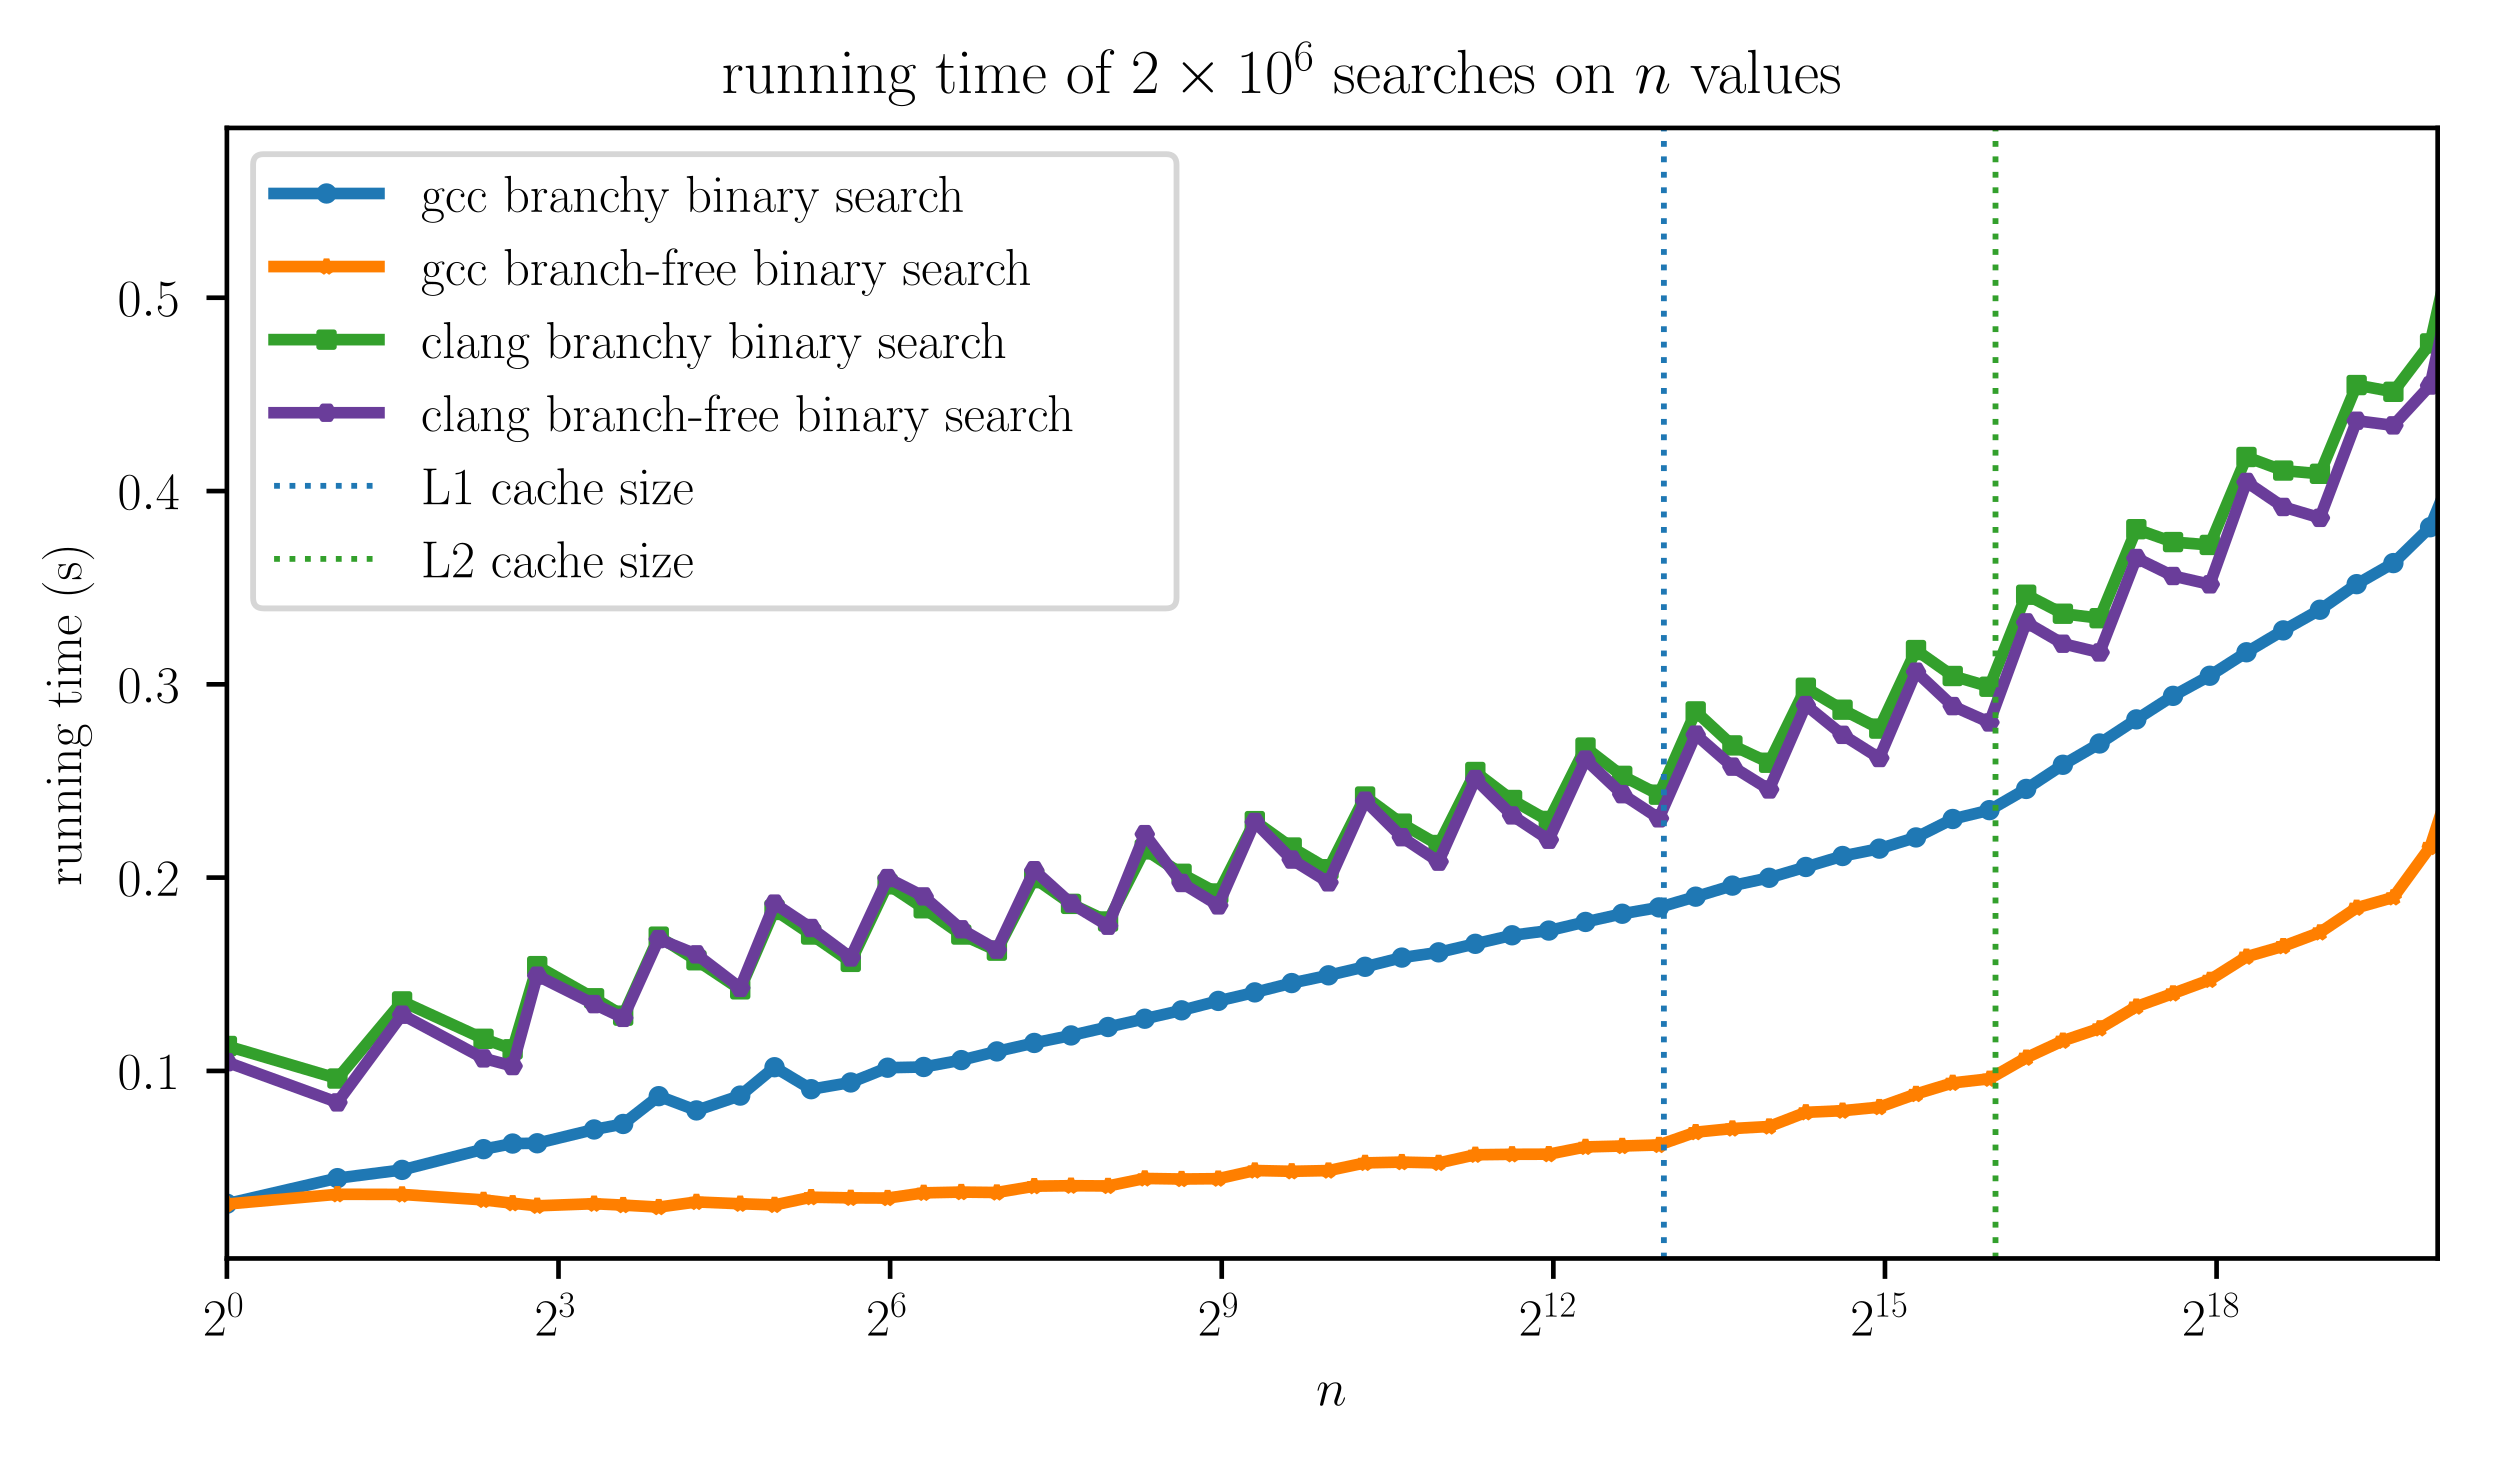 <?xml version="1.0" encoding="utf-8" standalone="no"?>
<!DOCTYPE svg PUBLIC "-//W3C//DTD SVG 1.1//EN"
  "http://www.w3.org/Graphics/SVG/1.1/DTD/svg11.dtd">
<!-- Created with matplotlib (https://matplotlib.org/) -->
<svg height="250.139pt" version="1.1" viewBox="0 0 429.082 250.139" width="429.082pt" xmlns="http://www.w3.org/2000/svg" xmlns:xlink="http://www.w3.org/1999/xlink">
 <defs>
  <style type="text/css">
*{stroke-linecap:butt;stroke-linejoin:round;}
  </style>
 </defs>
 <g id="figure_1">
  <g id="patch_1">
   <path d="M 0 250.139 
L 429.082 250.139 
L 429.082 -0 
L 0 -0 
z
" style="fill:#ffffff;"/>
  </g>
  <g id="axes_1">
   <g id="patch_2">
    <path d="M 38.942 215.998 
L 418.382 215.998 
L 418.382 21.958 
L 38.942 21.958 
z
" style="fill:#ffffff;"/>
   </g>
   <g id="matplotlib.axis_1">
    <g id="xtick_1">
     <g id="line2d_1">
      <defs>
       <path d="M 0 0 
L 0 3.5 
" id="mf986441925" style="stroke:#000000;stroke-width:0.8;"/>
      </defs>
      <g>
       <use style="stroke:#000000;stroke-width:0.8;" x="38.942" xlink:href="#mf986441925" y="215.998"/>
      </g>
     </g>
     <g id="text_1">
      <!-- $2^{0}$ -->
      <defs>
       <path d="M 41.703 15.469 
L 39.906 15.469 
C 38.906 8.391 38.094 7.188 37.703 6.594 
C 37.203 5.797 30 5.797 28.594 5.797 
L 9.406 5.797 
C 13 9.688 20 16.766 28.5 24.938 
C 34.594 30.719 41.703 37.5 41.703 47.391 
C 41.703 59.188 32.297 66 21.797 66 
C 10.797 66 4.094 56.297 4.094 47.297 
C 4.094 43.391 7 42.891 8.203 42.891 
C 9.203 42.891 12.203 43.484 12.203 46.984 
C 12.203 50.094 9.594 51 8.203 51 
C 7.594 51 7 50.891 6.594 50.688 
C 8.5 59.188 14.297 63.391 20.406 63.391 
C 29.094 63.391 34.797 56.5 34.797 47.391 
C 34.797 38.703 29.703 31.219 24 24.734 
L 4.094 2.297 
L 4.094 0 
L 39.297 0 
z
" id="CMR17-50"/>
       <path d="M 42 31.844 
C 42 37.969 41.906 48.422 37.703 56.453 
C 34 63.484 28.094 66 22.906 66 
C 18.094 66 12 63.781 8.203 56.562 
C 4.203 49.016 3.797 39.672 3.797 31.844 
C 3.797 26.109 3.906 17.375 7 9.734 
C 11.297 -0.609 19 -2 22.906 -2 
C 27.5 -2 34.5 -0.109 38.594 9.438 
C 41.594 16.375 42 24.5 42 31.844 
z
M 22.906 -0.406 
C 16.5 -0.406 12.703 5.125 11.297 12.75 
C 10.203 18.688 10.203 27.328 10.203 32.953 
C 10.203 40.688 10.203 47.109 11.5 53.234 
C 13.406 61.781 19 64.391 22.906 64.391 
C 27 64.391 32.297 61.672 34.203 53.438 
C 35.5 47.719 35.594 40.984 35.594 32.953 
C 35.594 26.422 35.594 18.375 34.406 12.453 
C 32.297 1.5 26.406 -0.406 22.906 -0.406 
z
" id="CMR17-48"/>
      </defs>
      <g transform="translate(34.811 229.225)scale(0.09 -0.09)">
       <use transform="scale(0.996)" xlink:href="#CMR17-50"/>
       <use transform="translate(45.69 36.154)scale(0.697)" xlink:href="#CMR17-48"/>
      </g>
     </g>
    </g>
    <g id="xtick_2">
     <g id="line2d_2">
      <g>
       <use style="stroke:#000000;stroke-width:0.8;" x="95.858" xlink:href="#mf986441925" y="215.998"/>
      </g>
     </g>
     <g id="text_2">
      <!-- $2^{3}$ -->
      <defs>
       <path d="M 22.094 34 
C 31 34 34.906 26.141 34.906 17.094 
C 34.906 5.031 28.5 0.391 22.703 0.391 
C 17.406 0.391 8.797 3.016 6.094 10.797 
C 6.594 10.594 7.094 10.594 7.594 10.594 
C 10 10.594 11.797 12.188 11.797 14.797 
C 11.797 17.688 9.594 19 7.594 19 
C 5.906 19 3.297 18.188 3.297 14.484 
C 3.297 5.234 12.297 -2 22.906 -2 
C 34 -2 42.5 6.75 42.5 16.984 
C 42.5 26.844 34.5 34 25 35.094 
C 32.594 36.672 39.906 43.375 39.906 52.391 
C 39.906 60.25 32 66 23 66 
C 13.906 66 5.906 60.344 5.906 52.297 
C 5.906 48.797 8.5 48.188 9.797 48.188 
C 11.906 48.188 13.703 49.484 13.703 52.094 
C 13.703 54.688 11.906 56 9.797 56 
C 9.406 56 8.906 56 8.5 55.797 
C 11.406 62.484 19.297 63.688 22.797 63.688 
C 26.297 63.688 32.906 61.969 32.906 52.297 
C 32.906 49.484 32.5 44.547 29.094 40.219 
C 26.094 36.391 22.703 36.188 19.406 35.891 
C 18.906 35.891 16.594 35.688 16.203 35.688 
C 15.5 35.594 15.094 35.5 15.094 34.797 
C 15.094 34.094 15.203 34 17.203 34 
z
" id="CMR17-51"/>
      </defs>
      <g transform="translate(91.727 229.225)scale(0.09 -0.09)">
       <use transform="scale(0.996)" xlink:href="#CMR17-50"/>
       <use transform="translate(45.69 36.154)scale(0.697)" xlink:href="#CMR17-51"/>
      </g>
     </g>
    </g>
    <g id="xtick_3">
     <g id="line2d_3">
      <g>
       <use style="stroke:#000000;stroke-width:0.8;" x="152.774" xlink:href="#mf986441925" y="215.998"/>
      </g>
     </g>
     <g id="text_3">
      <!-- $2^{6}$ -->
      <defs>
       <path d="M 10.594 34.344 
C 10.594 58 21.797 63.688 28.297 63.688 
C 30.406 63.688 35.5 63.266 37.5 59.094 
C 35.906 59.094 32.906 59.094 32.906 55.594 
C 32.906 52.891 35.094 52 36.5 52 
C 37.406 52 40.094 52.391 40.094 55.797 
C 40.094 62.297 35.094 66 28.203 66 
C 16.297 66 3.797 53.297 3.797 31.422 
C 3.797 4.016 15.094 -2 23.094 -2 
C 32.797 -2 42 6.734 42 20.234 
C 42 32.828 33.906 42 23.703 42 
C 17.594 42 13.094 37.969 10.594 30.922 
z
M 23.094 0.391 
C 10.797 0.391 10.797 18.938 10.797 22.656 
C 10.797 29.906 14.203 40.391 23.5 40.391 
C 25.203 40.391 30.094 40.391 33.406 33.438 
C 35.203 29.516 35.203 25.375 35.203 20.344 
C 35.203 14.906 35.203 10.875 33.094 6.844 
C 30.906 2.703 27.703 0.391 23.094 0.391 
z
" id="CMR17-54"/>
      </defs>
      <g transform="translate(148.643 229.225)scale(0.09 -0.09)">
       <use transform="scale(0.996)" xlink:href="#CMR17-50"/>
       <use transform="translate(45.69 36.154)scale(0.697)" xlink:href="#CMR17-54"/>
      </g>
     </g>
    </g>
    <g id="xtick_4">
     <g id="line2d_4">
      <g>
       <use style="stroke:#000000;stroke-width:0.8;" x="209.69" xlink:href="#mf986441925" y="215.998"/>
      </g>
     </g>
     <g id="text_4">
      <!-- $2^{9}$ -->
      <defs>
       <path d="M 35.203 29.234 
C 35.203 7 26.094 0.391 18.594 0.391 
C 16.297 0.391 10.703 0.672 8.406 4.391 
C 11 4 12.906 5.391 12.906 7.891 
C 12.906 10.594 10.703 11.5 9.297 11.5 
C 8.406 11.5 5.703 11.094 5.703 7.688 
C 5.703 1.062 11.594 -2 18.797 -2 
C 30.297 -2 42 10.391 42 32.656 
C 42 60.266 30.797 66 23.203 66 
C 13.297 66 3.797 57.25 3.797 43.75 
C 3.797 31.25 11.906 22 22.094 22 
C 30.5 22 34.203 29.844 35.203 33.156 
z
M 22.297 23.594 
C 19.594 23.594 15.797 24.094 12.703 30.141 
C 10.594 34.078 10.594 38.703 10.594 43.641 
C 10.594 49.594 10.594 53.719 13.406 58.156 
C 14.797 60.266 17.406 63.688 23.203 63.688 
C 35 63.688 35 45.453 35 41.422 
C 35 34.266 31.797 23.594 22.297 23.594 
z
" id="CMR17-57"/>
      </defs>
      <g transform="translate(205.559 229.225)scale(0.09 -0.09)">
       <use transform="scale(0.996)" xlink:href="#CMR17-50"/>
       <use transform="translate(45.69 36.154)scale(0.697)" xlink:href="#CMR17-57"/>
      </g>
     </g>
    </g>
    <g id="xtick_5">
     <g id="line2d_5">
      <g>
       <use style="stroke:#000000;stroke-width:0.8;" x="266.606" xlink:href="#mf986441925" y="215.998"/>
      </g>
     </g>
     <g id="text_5">
      <!-- $2^{12}$ -->
      <defs>
       <path d="M 26.594 63.797 
C 26.594 65.891 26.5 66 25.094 66 
C 21.203 61.359 15.297 59.891 9.703 59.688 
C 9.406 59.688 8.906 59.688 8.797 59.5 
C 8.703 59.297 8.703 59.094 8.703 57 
C 11.797 57 17 57.594 21 59.984 
L 21 7.297 
C 21 3.797 20.797 2.594 12.203 2.594 
L 9.203 2.594 
L 9.203 0 
C 14 0.094 19 0.188 23.797 0.188 
C 28.594 0.188 33.594 0.094 38.406 0 
L 38.406 2.594 
L 35.406 2.594 
C 26.797 2.594 26.594 3.688 26.594 7.297 
z
" id="CMR17-49"/>
      </defs>
      <g transform="translate(260.649 229.225)scale(0.09 -0.09)">
       <use transform="scale(0.996)" xlink:href="#CMR17-50"/>
       <use transform="translate(45.69 36.154)scale(0.697)" xlink:href="#CMR17-49"/>
       <use transform="translate(77.674 36.154)scale(0.697)" xlink:href="#CMR17-50"/>
      </g>
     </g>
    </g>
    <g id="xtick_6">
     <g id="line2d_6">
      <g>
       <use style="stroke:#000000;stroke-width:0.8;" x="323.522" xlink:href="#mf986441925" y="215.998"/>
      </g>
     </g>
     <g id="text_6">
      <!-- $2^{15}$ -->
      <defs>
       <path d="M 11.406 58.594 
C 12.406 58.188 16.5 56.891 20.703 56.891 
C 30 56.891 35.094 61.891 38 64.688 
C 38 65.484 38 66 37.406 66 
C 37.297 66 37.094 66 36.297 65.594 
C 32.797 64.094 28.703 63 23.703 63 
C 20.703 63 16.203 63.359 11.297 65.484 
C 10.203 66 10 66 9.906 66 
C 9.406 66 9.297 65.891 9.297 63.906 
L 9.297 34.859 
C 9.297 33.016 9.297 32.5 10.297 32.5 
C 10.797 32.5 11 32.703 11.5 33.422 
C 14.703 38.047 19.094 40 24.094 40 
C 27.594 40 35.094 37.734 35.094 20.203 
C 35.094 16.984 35.094 11.188 32.094 6.594 
C 29.594 2.484 25.703 0.391 21.406 0.391 
C 14.797 0.391 8.094 4.984 6.297 12.688 
C 6.703 12.594 7.5 12.391 7.906 12.391 
C 9.203 12.391 11.703 13.094 11.703 16.188 
C 11.703 18.891 9.797 20 7.906 20 
C 5.594 20 4.094 18.594 4.094 15.797 
C 4.094 7.094 11 -2 21.594 -2 
C 31.906 -2 41.703 6.891 41.703 19.797 
C 41.703 32.094 33.906 41.594 24.203 41.594 
C 19.094 41.594 14.797 39.688 11.406 36 
z
" id="CMR17-53"/>
      </defs>
      <g transform="translate(317.565 229.225)scale(0.09 -0.09)">
       <use transform="scale(0.996)" xlink:href="#CMR17-50"/>
       <use transform="translate(45.69 36.154)scale(0.697)" xlink:href="#CMR17-49"/>
       <use transform="translate(77.674 36.154)scale(0.697)" xlink:href="#CMR17-53"/>
      </g>
     </g>
    </g>
    <g id="xtick_7">
     <g id="line2d_7">
      <g>
       <use style="stroke:#000000;stroke-width:0.8;" x="380.438" xlink:href="#mf986441925" y="215.998"/>
      </g>
     </g>
     <g id="text_7">
      <!-- $2^{18}$ -->
      <defs>
       <path d="M 27.203 35.766 
C 33.5 38.969 39.906 43.797 39.906 51.531 
C 39.906 60.688 31.094 66 23 66 
C 13.906 66 5.906 59.375 5.906 50.234 
C 5.906 47.719 6.5 43.391 10.406 39.578 
C 11.406 38.578 15.594 35.562 18.297 33.656 
C 13.797 31.344 3.297 25.812 3.297 14.766 
C 3.297 4.406 13.094 -2 22.797 -2 
C 33.5 -2 42.5 5.719 42.5 15.969 
C 42.5 25.109 36.406 29.328 32.406 32.047 
z
M 14.094 44.609 
C 13.297 45.109 9.297 48.219 9.297 52.938 
C 9.297 59.078 15.594 63.688 22.797 63.688 
C 30.703 63.688 36.5 58.062 36.5 51.531 
C 36.5 42.188 26.094 36.859 25.594 36.859 
C 25.5 36.859 25.406 36.859 24.594 37.469 
z
M 32.5 24 
C 34 22.906 38.797 19.578 38.797 13.453 
C 38.797 6.016 31.406 0.391 23 0.391 
C 13.906 0.391 7 6.922 7 14.859 
C 7 22.797 13.094 29.438 20 32.547 
z
" id="CMR17-56"/>
      </defs>
      <g transform="translate(374.481 229.225)scale(0.09 -0.09)">
       <use transform="scale(0.996)" xlink:href="#CMR17-50"/>
       <use transform="translate(45.69 36.154)scale(0.697)" xlink:href="#CMR17-49"/>
       <use transform="translate(77.674 36.154)scale(0.697)" xlink:href="#CMR17-56"/>
      </g>
     </g>
    </g>
    <g id="text_8">
     <!-- $n$ -->
     <defs>
      <path d="M 20.594 29.219 
C 20.797 29.828 23.297 34.812 27 38 
C 29.594 40.391 33 41.984 36.906 41.984 
C 40.906 41.984 42.297 39 42.297 35.016 
C 42.297 29.328 38.203 17.953 36.203 12.562 
C 35.297 10.172 34.797 8.875 34.797 7.078 
C 34.797 2.594 37.906 -1 42.703 -1 
C 52 -1 55.5 13.656 55.5 14.266 
C 55.5 14.766 55.094 15.156 54.5 15.156 
C 53.594 15.156 53.5 14.859 53 13.156 
C 50.703 4.984 46.906 1 43 1 
C 42 1 40.406 1.094 40.406 4.281 
C 40.406 6.781 41.5 9.766 42.094 11.172 
C 44.094 16.656 48.297 27.828 48.297 33.516 
C 48.297 39.5 44.797 44 37.203 44 
C 28.297 44 23.594 37.703 21.797 35.203 
C 21.5 40.891 17.406 44 13 44 
C 9.797 44 7.594 42.094 5.906 38.703 
C 4.094 35.109 2.703 29.125 2.703 28.719 
C 2.703 28.328 3.094 27.828 3.797 27.828 
C 4.594 27.828 4.703 27.922 5.297 30.219 
C 6.906 36.312 8.703 41.984 12.703 41.984 
C 15 41.984 15.797 40.391 15.797 37.406 
C 15.797 35.203 14.797 31.312 14.094 28.234 
L 11.297 17.453 
C 10.906 15.562 9.797 11.062 9.297 9.266 
C 8.594 6.672 7.5 1.984 7.5 1.484 
C 7.5 0.094 8.594 -1 10.094 -1 
C 11.297 -1 12.703 -0.406 13.5 1.094 
C 13.703 1.594 14.594 5.078 15.094 7.078 
L 17.297 16.062 
z
" id="CMMI12-110"/>
     </defs>
     <g transform="translate(225.882 241.195)scale(0.09 -0.09)">
      <use transform="scale(0.996)" xlink:href="#CMMI12-110"/>
     </g>
    </g>
   </g>
   <g id="matplotlib.axis_2">
    <g id="ytick_1">
     <g id="line2d_8">
      <defs>
       <path d="M 0 0 
L -3.5 0 
" id="m3b7587cdb4" style="stroke:#000000;stroke-width:0.8;"/>
      </defs>
      <g>
       <use style="stroke:#000000;stroke-width:0.8;" x="38.942" xlink:href="#m3b7587cdb4" y="183.802"/>
      </g>
     </g>
     <g id="text_9">
      <!-- $0.1$ -->
      <defs>
       <path d="M 18.406 4.797 
C 18.406 7.688 16 9.688 13.594 9.688 
C 10.703 9.688 8.703 7.297 8.703 4.891 
C 8.703 2 11.094 0 13.5 0 
C 16.406 0 18.406 2.391 18.406 4.797 
z
" id="CMMI12-58"/>
      </defs>
      <g transform="translate(20.166 186.915)scale(0.09 -0.09)">
       <use transform="scale(0.996)" xlink:href="#CMR17-48"/>
       <use transform="translate(45.69 0)scale(0.996)" xlink:href="#CMMI12-58"/>
       <use transform="translate(72.788 0)scale(0.996)" xlink:href="#CMR17-49"/>
      </g>
     </g>
    </g>
    <g id="ytick_2">
     <g id="line2d_9">
      <g>
       <use style="stroke:#000000;stroke-width:0.8;" x="38.942" xlink:href="#m3b7587cdb4" y="150.627"/>
      </g>
     </g>
     <g id="text_10">
      <!-- $0.2$ -->
      <g transform="translate(20.166 153.74)scale(0.09 -0.09)">
       <use transform="scale(0.996)" xlink:href="#CMR17-48"/>
       <use transform="translate(45.69 0)scale(0.996)" xlink:href="#CMMI12-58"/>
       <use transform="translate(72.788 0)scale(0.996)" xlink:href="#CMR17-50"/>
      </g>
     </g>
    </g>
    <g id="ytick_3">
     <g id="line2d_10">
      <g>
       <use style="stroke:#000000;stroke-width:0.8;" x="38.942" xlink:href="#m3b7587cdb4" y="117.453"/>
      </g>
     </g>
     <g id="text_11">
      <!-- $0.3$ -->
      <g transform="translate(20.166 120.566)scale(0.09 -0.09)">
       <use transform="scale(0.996)" xlink:href="#CMR17-48"/>
       <use transform="translate(45.69 0)scale(0.996)" xlink:href="#CMMI12-58"/>
       <use transform="translate(72.788 0)scale(0.996)" xlink:href="#CMR17-51"/>
      </g>
     </g>
    </g>
    <g id="ytick_4">
     <g id="line2d_11">
      <g>
       <use style="stroke:#000000;stroke-width:0.8;" x="38.942" xlink:href="#m3b7587cdb4" y="84.278"/>
      </g>
     </g>
     <g id="text_12">
      <!-- $0.4$ -->
      <defs>
       <path d="M 33.594 64.797 
C 33.594 66.891 33.5 67 31.703 67 
L 2 19.594 
L 2 17 
L 27.797 17 
L 27.797 7.188 
C 27.797 3.594 27.594 2.594 20.594 2.594 
L 18.703 2.594 
L 18.703 0 
C 21.906 0.188 27.297 0.188 30.703 0.188 
C 34.094 0.188 39.5 0.188 42.703 0 
L 42.703 2.594 
L 40.797 2.594 
C 33.797 2.594 33.594 3.594 33.594 7.188 
L 33.594 17 
L 43.797 17 
L 43.797 19.594 
L 33.594 19.594 
z
M 28.094 58.172 
L 28.094 19.594 
L 4 19.594 
z
" id="CMR17-52"/>
      </defs>
      <g transform="translate(20.166 87.391)scale(0.09 -0.09)">
       <use transform="scale(0.996)" xlink:href="#CMR17-48"/>
       <use transform="translate(45.69 0)scale(0.996)" xlink:href="#CMMI12-58"/>
       <use transform="translate(72.788 0)scale(0.996)" xlink:href="#CMR17-52"/>
      </g>
     </g>
    </g>
    <g id="ytick_5">
     <g id="line2d_12">
      <g>
       <use style="stroke:#000000;stroke-width:0.8;" x="38.942" xlink:href="#m3b7587cdb4" y="51.103"/>
      </g>
     </g>
     <g id="text_13">
      <!-- $0.5$ -->
      <g transform="translate(20.166 54.217)scale(0.09 -0.09)">
       <use transform="scale(0.996)" xlink:href="#CMR17-48"/>
       <use transform="translate(45.69 0)scale(0.996)" xlink:href="#CMMI12-58"/>
       <use transform="translate(72.788 0)scale(0.996)" xlink:href="#CMR17-53"/>
      </g>
     </g>
    </g>
    <g id="text_14">
     <!-- running time (s) -->
     <defs>
      <path d="M 15 23.703 
C 15 33.344 19.094 42.391 26.594 42.391 
C 27.297 42.391 28 42.297 28.703 41.984 
C 28.703 41.984 26.5 41.281 26.5 38.672 
C 26.5 36.266 28.406 35.266 29.906 35.266 
C 31.094 35.266 33.297 35.969 33.297 38.781 
C 33.297 41.984 30.094 44 26.703 44 
C 19.094 44 15.797 36.562 14.797 33.047 
L 14.703 33.047 
L 14.703 44 
L 3.094 42.891 
L 3.094 40.281 
C 9 40.281 9.906 39.688 9.906 34.859 
L 9.906 6.922 
C 9.906 3.094 9.5 2.594 3.094 2.594 
L 3.094 0 
C 5.5 0.188 10.094 0.188 12.703 0.188 
C 15.594 0.188 20.703 0.188 23.406 0 
L 23.406 2.594 
C 16.203 2.594 15 2.594 15 7.109 
z
" id="CMR17-114"/>
      <path d="M 29.406 42.891 
L 29.406 40.297 
C 35.297 40.297 36.203 39.688 36.203 34.828 
L 36.203 16.453 
C 36.203 7.969 31.703 0.594 24.297 0.594 
C 16.094 0.594 15.406 5.547 15.406 10.797 
L 15.406 44 
L 3.297 42.891 
L 3.297 40.297 
C 7.297 40.297 10 40.297 10.094 36.25 
L 10.094 16.859 
C 10.094 10.094 10.094 5.75 12.703 2.922 
C 14 1.609 16.5 -1 23.703 -1 
C 32.203 -1 35.5 6.25 36.297 8.375 
L 36.406 8.375 
L 36.406 -1 
L 48.297 -0.203 
L 48.297 2.406 
C 42.406 2.406 41.5 3.016 41.5 7.859 
L 41.5 44 
z
" id="CMR17-117"/>
      <path d="M 41.5 30.531 
C 41.5 35.656 40.5 44 28.703 44 
C 20.797 44 16.703 37.875 15.203 33.844 
L 15.094 33.844 
L 15.094 44 
L 3.297 42.891 
L 3.297 40.281 
C 9.203 40.281 10.094 39.688 10.094 34.859 
L 10.094 6.922 
C 10.094 3.094 9.703 2.594 3.297 2.594 
L 3.297 0 
C 5.703 0.188 10.094 0.188 12.703 0.188 
C 15.297 0.188 19.797 0.188 22.203 0 
L 22.203 2.594 
C 15.797 2.594 15.406 3 15.406 6.922 
L 15.406 26.219 
C 15.406 35.453 21 42.391 28 42.391 
C 35.406 42.391 36.203 35.766 36.203 30.938 
L 36.203 6.922 
C 36.203 3.094 35.797 2.594 29.406 2.594 
L 29.406 0 
C 31.797 0.188 36.203 0.188 38.797 0.188 
C 41.406 0.188 45.906 0.188 48.297 0 
L 48.297 2.594 
C 41.906 2.594 41.5 3 41.5 6.922 
z
" id="CMR17-110"/>
      <path d="M 15.5 61.891 
C 15.5 64.094 13.703 66 11.406 66 
C 9.203 66 7.297 64.188 7.297 61.891 
C 7.297 59.688 9.094 57.797 11.406 57.797 
C 13.594 57.797 15.5 59.594 15.5 61.891 
z
M 3.797 42.891 
L 3.797 40.297 
C 9.406 40.297 10.203 39.688 10.203 34.859 
L 10.203 6.922 
C 10.203 3.094 9.797 2.594 3.406 2.594 
L 3.406 0 
C 5.797 0.188 10.094 0.188 12.594 0.188 
C 15 0.188 19.094 0.188 21.406 0 
L 21.406 2.594 
C 15.5 2.594 15.297 3.203 15.297 6.812 
L 15.297 44 
z
" id="CMR17-105"/>
      <path d="M 11.094 18.203 
C 13 16.688 16.297 15 20.297 15 
C 28.203 15 35 21.234 35 29.609 
C 35 32.234 34.203 36.266 31.203 39.391 
C 34 42.391 38.094 43.391 40.406 43.391 
C 40.797 43.391 41.406 43.391 41.906 43.094 
C 41.5 42.984 40.594 42.594 40.594 40.984 
C 40.594 39.688 41.5 38.797 42.797 38.797 
C 44.297 38.797 45.094 39.797 45.094 41.094 
C 45.094 42.984 43.594 45 40.406 45 
C 36.406 45 32.906 43.094 30.094 40.484 
C 27.094 43.188 23.5 44.188 20.297 44.188 
C 12.406 44.188 5.594 37.984 5.594 29.609 
C 5.594 23.859 8.906 20.219 9.906 19.219 
C 6.906 15.688 6.906 11.594 6.906 11.094 
C 6.906 8.5 7.906 4.688 11.297 2.594 
C 6.094 1.281 2 -2.875 2 -8.078 
C 2 -15.562 11.5 -21 22.906 -21 
C 33.906 -21 43.797 -15.766 43.797 -7.969 
C 43.797 6 29 6 21.297 6 
C 19 6 14.906 6 14.406 6.094 
C 11.297 6.594 9.203 9.391 9.203 12.891 
C 9.203 13.797 9.203 16 11.094 18.203 
z
M 20.297 16.688 
C 11.5 16.688 11.5 27.594 11.5 29.609 
C 11.5 31.625 11.5 42.484 20.297 42.484 
C 29.094 42.484 29.094 31.625 29.094 29.609 
C 29.094 27.594 29.094 16.688 20.297 16.688 
z
M 22.906 -19.312 
C 12.906 -19.312 6 -13.797 6 -8.078 
C 6 -4.859 7.703 -1.844 9.906 -0.172 
C 12.406 1.594 13.406 1.594 20.203 1.594 
C 28.406 1.594 39.797 1.594 39.797 -8.078 
C 39.797 -13.797 32.906 -19.312 22.906 -19.312 
z
" id="CMR17-103"/>
      <path d="M 15.094 40.391 
L 29.094 40.391 
L 29.094 43 
L 15.094 43 
L 15.094 62 
L 13.297 62 
C 13.094 51.438 9.594 42.188 1.094 41.984 
L 1.094 40.391 
L 9.797 40.391 
L 9.797 12.156 
C 9.797 10.234 9.797 -1 21.406 -1 
C 27.297 -1 30.703 4.812 30.703 12.25 
L 30.703 17.984 
L 28.906 17.984 
L 28.906 12.344 
C 28.906 5.422 26.203 0.797 22 0.797 
C 19.094 0.797 15.094 2.797 15.094 11.953 
z
" id="CMR17-116"/>
      <path d="M 67.594 30.531 
C 67.594 35.562 66.703 44 54.797 44 
C 48 44 43.297 39.375 41.5 33.953 
L 41.406 33.953 
C 40.203 42.188 34.297 44 28.703 44 
C 20.797 44 16.703 37.875 15.203 33.844 
L 15.094 33.844 
L 15.094 44 
L 3.297 42.891 
L 3.297 40.281 
C 9.203 40.281 10.094 39.688 10.094 34.859 
L 10.094 6.922 
C 10.094 3.094 9.703 2.594 3.297 2.594 
L 3.297 0 
C 5.703 0.188 10.094 0.188 12.703 0.188 
C 15.297 0.188 19.797 0.188 22.203 0 
L 22.203 2.594 
C 15.797 2.594 15.406 3 15.406 6.922 
L 15.406 26.219 
C 15.406 35.453 21 42.391 28 42.391 
C 35.406 42.391 36.203 35.766 36.203 30.938 
L 36.203 6.922 
C 36.203 3.094 35.797 2.594 29.406 2.594 
L 29.406 0 
C 31.797 0.188 36.203 0.188 38.797 0.188 
C 41.406 0.188 45.906 0.188 48.297 0 
L 48.297 2.594 
C 41.906 2.594 41.5 3 41.5 6.922 
L 41.5 26.219 
C 41.5 35.453 47.094 42.391 54.094 42.391 
C 61.5 42.391 62.297 35.766 62.297 30.938 
L 62.297 6.922 
C 62.297 3.094 61.906 2.594 55.5 2.594 
L 55.5 0 
C 57.906 0.188 62.297 0.188 64.906 0.188 
C 67.5 0.188 72 0.188 74.406 0 
L 74.406 2.594 
C 68 2.594 67.594 3 67.594 6.922 
z
" id="CMR17-109"/>
      <path d="M 38.094 23.484 
C 38.5 23.891 38.5 24.094 38.5 25.094 
C 38.5 35.172 33.094 44 21.703 44 
C 11.094 44 2.703 33.984 2.703 21.781 
C 2.703 8.656 12.203 -1 22.797 -1 
C 34 -1 38.406 9.672 38.406 11.797 
C 38.406 12.5 37.797 12.5 37.594 12.5 
C 36.906 12.5 36.797 12.297 36.406 11.078 
C 34.203 4.219 28.703 0.797 23.5 0.797 
C 19.203 0.797 14.906 3.219 12.203 7.656 
C 9.094 12.797 9.094 18.75 9.094 23.484 
z
M 9.203 25 
C 9.906 39.234 17.594 42.391 21.594 42.391 
C 28.406 42.391 33 36.062 33.094 25 
z
" id="CMR17-101"/>
      <path d="M 30.594 -24.406 
C 30.594 -24.312 30.594 -24.109 30.297 -23.812 
C 25.703 -19.109 13.406 -6.297 13.406 24.938 
C 13.406 56.172 25.5 68.875 30.406 73.891 
C 30.406 73.984 30.594 74.188 30.594 74.484 
C 30.594 74.797 30.297 75 29.906 75 
C 28.797 75 20.297 67.578 15.406 56.562 
C 10.406 45.453 9 34.656 9 25.047 
C 9 17.828 9.703 5.625 15.703 -7.297 
C 20.5 -17.703 28.703 -25 29.906 -25 
C 30.406 -25 30.594 -24.812 30.594 -24.406 
z
" id="CMR17-40"/>
      <path d="M 30.906 42 
C 30.906 43.797 30.797 43.891 30.203 43.891 
C 29.797 43.891 29.703 43.797 28.5 42.297 
C 28.203 41.891 27.297 40.891 27 40.5 
C 23.797 43.891 19.297 44 17.594 44 
C 6.5 44 2.5 38.188 2.5 32.391 
C 2.5 23.391 12.703 21.297 15.594 20.688 
C 21.906 19.391 24.094 19 26.203 17.188 
C 27.5 16 29.703 13.797 29.703 10.188 
C 29.703 6 27.297 0.594 18.094 0.594 
C 9.406 0.594 6.297 7.188 4.5 16 
C 4.203 17.391 4.203 17.5 3.406 17.5 
C 2.594 17.5 2.5 17.391 2.5 15.391 
L 2.5 1 
C 2.5 -0.812 2.594 -0.906 3.203 -0.906 
C 3.703 -0.906 3.797 -0.812 4.297 0 
C 4.906 0.891 6.406 3.297 7 4.297 
C 9 1.594 12.5 -1 18.094 -1 
C 28 -1 33.297 4.391 33.297 12.188 
C 33.297 17.297 30.594 20 29.297 21.188 
C 26.297 24.297 22.797 25 18.594 25.797 
C 13.094 27 6.094 28.391 6.094 34.5 
C 6.094 37.094 7.5 42.594 17.594 42.594 
C 28.297 42.594 28.906 32.594 29.094 29.391 
C 29.203 28.891 29.703 28.797 30 28.797 
C 30.906 28.797 30.906 29.094 30.906 30.797 
z
" id="CMR17-115"/>
      <path d="M 26.297 24.938 
C 26.297 32.141 25.594 44.359 19.594 57.266 
C 14.797 67.688 6.594 75 5.406 75 
C 5.094 75 4.703 74.891 4.703 74.391 
C 4.703 74.188 4.797 74.094 4.906 73.891 
C 9.703 68.875 21.906 56.172 21.906 25.047 
C 21.906 -6.188 9.797 -18.906 4.906 -23.906 
C 4.797 -24.109 4.703 -24.203 4.703 -24.406 
C 4.703 -24.906 5.094 -25 5.406 -25 
C 6.5 -25 15 -17.609 19.906 -6.594 
C 24.906 4.516 26.297 15.328 26.297 24.938 
z
" id="CMR17-41"/>
     </defs>
     <g transform="translate(13.925 152.038)rotate(-90)scale(0.09 -0.09)">
      <use transform="scale(0.996)" xlink:href="#CMR17-114"/>
      <use transform="translate(35.281 0)scale(0.996)" xlink:href="#CMR17-117"/>
      <use transform="translate(86.176 0)scale(0.996)" xlink:href="#CMR17-110"/>
      <use transform="translate(137.072 0)scale(0.996)" xlink:href="#CMR17-110"/>
      <use transform="translate(187.967 0)scale(0.996)" xlink:href="#CMR17-105"/>
      <use transform="translate(212.838 0)scale(0.996)" xlink:href="#CMR17-110"/>
      <use transform="translate(263.733 0)scale(0.996)" xlink:href="#CMR17-103"/>
      <use transform="translate(339.5 0)scale(0.996)" xlink:href="#CMR17-116"/>
      <use transform="translate(374.781 0)scale(0.996)" xlink:href="#CMR17-105"/>
      <use transform="translate(399.652 0)scale(0.996)" xlink:href="#CMR17-109"/>
      <use transform="translate(476.571 0)scale(0.996)" xlink:href="#CMR17-101"/>
      <use transform="translate(547.133 0)scale(0.996)" xlink:href="#CMR17-40"/>
      <use transform="translate(582.414 0)scale(0.996)" xlink:href="#CMR17-115"/>
      <use transform="translate(618.215 0)scale(0.996)" xlink:href="#CMR17-41"/>
     </g>
    </g>
   </g>
   <g id="line2d_13">
    <path clip-path="url(#p269c4df65c)" d="M 38.942 206.596 
L 57.914 202.209 
L 69.011 200.792 
L 82.993 197.233 
L 87.983 196.269 
L 92.203 196.22 
L 101.965 193.854 
L 106.955 192.908 
L 113.063 188.139 
L 119.533 190.584 
L 127.045 188.04 
L 132.933 183.17 
L 139.216 186.941 
L 146.017 185.784 
L 152.343 183.254 
L 158.537 183.128 
L 164.989 181.949 
L 171.096 180.456 
L 177.509 179.004 
L 183.824 177.716 
L 190.178 176.267 
L 196.481 174.848 
L 202.796 173.407 
L 209.095 171.788 
L 215.366 170.325 
L 221.699 168.726 
L 228.012 167.395 
L 234.295 165.935 
L 240.602 164.355 
L 246.916 163.452 
L 253.212 161.99 
L 259.522 160.525 
L 265.826 159.716 
L 272.124 158.235 
L 278.429 156.83 
L 284.733 155.738 
L 291.036 153.898 
L 297.338 152 
L 303.639 150.657 
L 309.942 148.801 
L 316.245 146.918 
L 322.547 145.655 
L 328.85 143.73 
L 335.152 140.566 
L 341.455 139.047 
L 347.757 135.407 
L 354.06 131.262 
L 360.362 127.605 
L 366.664 123.473 
L 372.967 119.432 
L 379.269 115.983 
L 385.571 111.949 
L 391.874 108.197 
L 398.176 104.652 
L 404.479 100.261 
L 410.781 96.644 
L 417.083 90.491 
L 423.386 75.065 
" style="fill:none;stroke:#1f78b4;stroke-linecap:square;stroke-width:2;"/>
    <defs>
     <path d="M 0 1.25 
C 0.332 1.25 0.649 1.118 0.884 0.884 
C 1.118 0.649 1.25 0.332 1.25 0 
C 1.25 -0.332 1.118 -0.649 0.884 -0.884 
C 0.649 -1.118 0.332 -1.25 0 -1.25 
C -0.332 -1.25 -0.649 -1.118 -0.884 -0.884 
C -1.118 -0.649 -1.25 -0.332 -1.25 0 
C -1.25 0.332 -1.118 0.649 -0.884 0.884 
C -0.649 1.118 -0.332 1.25 0 1.25 
z
" id="mfcac943add" style="stroke:#1f78b4;"/>
    </defs>
    <g clip-path="url(#p269c4df65c)">
     <use style="fill:#1f78b4;stroke:#1f78b4;" x="38.942" xlink:href="#mfcac943add" y="206.596"/>
     <use style="fill:#1f78b4;stroke:#1f78b4;" x="57.914" xlink:href="#mfcac943add" y="202.209"/>
     <use style="fill:#1f78b4;stroke:#1f78b4;" x="69.011" xlink:href="#mfcac943add" y="200.792"/>
     <use style="fill:#1f78b4;stroke:#1f78b4;" x="82.993" xlink:href="#mfcac943add" y="197.233"/>
     <use style="fill:#1f78b4;stroke:#1f78b4;" x="87.983" xlink:href="#mfcac943add" y="196.269"/>
     <use style="fill:#1f78b4;stroke:#1f78b4;" x="92.203" xlink:href="#mfcac943add" y="196.22"/>
     <use style="fill:#1f78b4;stroke:#1f78b4;" x="101.965" xlink:href="#mfcac943add" y="193.854"/>
     <use style="fill:#1f78b4;stroke:#1f78b4;" x="106.955" xlink:href="#mfcac943add" y="192.908"/>
     <use style="fill:#1f78b4;stroke:#1f78b4;" x="113.063" xlink:href="#mfcac943add" y="188.139"/>
     <use style="fill:#1f78b4;stroke:#1f78b4;" x="119.533" xlink:href="#mfcac943add" y="190.584"/>
     <use style="fill:#1f78b4;stroke:#1f78b4;" x="127.045" xlink:href="#mfcac943add" y="188.04"/>
     <use style="fill:#1f78b4;stroke:#1f78b4;" x="132.933" xlink:href="#mfcac943add" y="183.17"/>
     <use style="fill:#1f78b4;stroke:#1f78b4;" x="139.216" xlink:href="#mfcac943add" y="186.941"/>
     <use style="fill:#1f78b4;stroke:#1f78b4;" x="146.017" xlink:href="#mfcac943add" y="185.784"/>
     <use style="fill:#1f78b4;stroke:#1f78b4;" x="152.343" xlink:href="#mfcac943add" y="183.254"/>
     <use style="fill:#1f78b4;stroke:#1f78b4;" x="158.537" xlink:href="#mfcac943add" y="183.128"/>
     <use style="fill:#1f78b4;stroke:#1f78b4;" x="164.989" xlink:href="#mfcac943add" y="181.949"/>
     <use style="fill:#1f78b4;stroke:#1f78b4;" x="171.096" xlink:href="#mfcac943add" y="180.456"/>
     <use style="fill:#1f78b4;stroke:#1f78b4;" x="177.509" xlink:href="#mfcac943add" y="179.004"/>
     <use style="fill:#1f78b4;stroke:#1f78b4;" x="183.824" xlink:href="#mfcac943add" y="177.716"/>
     <use style="fill:#1f78b4;stroke:#1f78b4;" x="190.178" xlink:href="#mfcac943add" y="176.267"/>
     <use style="fill:#1f78b4;stroke:#1f78b4;" x="196.481" xlink:href="#mfcac943add" y="174.848"/>
     <use style="fill:#1f78b4;stroke:#1f78b4;" x="202.796" xlink:href="#mfcac943add" y="173.407"/>
     <use style="fill:#1f78b4;stroke:#1f78b4;" x="209.095" xlink:href="#mfcac943add" y="171.788"/>
     <use style="fill:#1f78b4;stroke:#1f78b4;" x="215.366" xlink:href="#mfcac943add" y="170.325"/>
     <use style="fill:#1f78b4;stroke:#1f78b4;" x="221.699" xlink:href="#mfcac943add" y="168.726"/>
     <use style="fill:#1f78b4;stroke:#1f78b4;" x="228.012" xlink:href="#mfcac943add" y="167.395"/>
     <use style="fill:#1f78b4;stroke:#1f78b4;" x="234.295" xlink:href="#mfcac943add" y="165.935"/>
     <use style="fill:#1f78b4;stroke:#1f78b4;" x="240.602" xlink:href="#mfcac943add" y="164.355"/>
     <use style="fill:#1f78b4;stroke:#1f78b4;" x="246.916" xlink:href="#mfcac943add" y="163.452"/>
     <use style="fill:#1f78b4;stroke:#1f78b4;" x="253.212" xlink:href="#mfcac943add" y="161.99"/>
     <use style="fill:#1f78b4;stroke:#1f78b4;" x="259.522" xlink:href="#mfcac943add" y="160.525"/>
     <use style="fill:#1f78b4;stroke:#1f78b4;" x="265.826" xlink:href="#mfcac943add" y="159.716"/>
     <use style="fill:#1f78b4;stroke:#1f78b4;" x="272.124" xlink:href="#mfcac943add" y="158.235"/>
     <use style="fill:#1f78b4;stroke:#1f78b4;" x="278.429" xlink:href="#mfcac943add" y="156.83"/>
     <use style="fill:#1f78b4;stroke:#1f78b4;" x="284.733" xlink:href="#mfcac943add" y="155.738"/>
     <use style="fill:#1f78b4;stroke:#1f78b4;" x="291.036" xlink:href="#mfcac943add" y="153.898"/>
     <use style="fill:#1f78b4;stroke:#1f78b4;" x="297.338" xlink:href="#mfcac943add" y="152"/>
     <use style="fill:#1f78b4;stroke:#1f78b4;" x="303.639" xlink:href="#mfcac943add" y="150.657"/>
     <use style="fill:#1f78b4;stroke:#1f78b4;" x="309.942" xlink:href="#mfcac943add" y="148.801"/>
     <use style="fill:#1f78b4;stroke:#1f78b4;" x="316.245" xlink:href="#mfcac943add" y="146.918"/>
     <use style="fill:#1f78b4;stroke:#1f78b4;" x="322.547" xlink:href="#mfcac943add" y="145.655"/>
     <use style="fill:#1f78b4;stroke:#1f78b4;" x="328.85" xlink:href="#mfcac943add" y="143.73"/>
     <use style="fill:#1f78b4;stroke:#1f78b4;" x="335.152" xlink:href="#mfcac943add" y="140.566"/>
     <use style="fill:#1f78b4;stroke:#1f78b4;" x="341.455" xlink:href="#mfcac943add" y="139.047"/>
     <use style="fill:#1f78b4;stroke:#1f78b4;" x="347.757" xlink:href="#mfcac943add" y="135.407"/>
     <use style="fill:#1f78b4;stroke:#1f78b4;" x="354.06" xlink:href="#mfcac943add" y="131.262"/>
     <use style="fill:#1f78b4;stroke:#1f78b4;" x="360.362" xlink:href="#mfcac943add" y="127.605"/>
     <use style="fill:#1f78b4;stroke:#1f78b4;" x="366.664" xlink:href="#mfcac943add" y="123.473"/>
     <use style="fill:#1f78b4;stroke:#1f78b4;" x="372.967" xlink:href="#mfcac943add" y="119.432"/>
     <use style="fill:#1f78b4;stroke:#1f78b4;" x="379.269" xlink:href="#mfcac943add" y="115.983"/>
     <use style="fill:#1f78b4;stroke:#1f78b4;" x="385.571" xlink:href="#mfcac943add" y="111.949"/>
     <use style="fill:#1f78b4;stroke:#1f78b4;" x="391.874" xlink:href="#mfcac943add" y="108.197"/>
     <use style="fill:#1f78b4;stroke:#1f78b4;" x="398.176" xlink:href="#mfcac943add" y="104.652"/>
     <use style="fill:#1f78b4;stroke:#1f78b4;" x="404.479" xlink:href="#mfcac943add" y="100.261"/>
     <use style="fill:#1f78b4;stroke:#1f78b4;" x="410.781" xlink:href="#mfcac943add" y="96.644"/>
     <use style="fill:#1f78b4;stroke:#1f78b4;" x="417.083" xlink:href="#mfcac943add" y="90.491"/>
     <use style="fill:#1f78b4;stroke:#1f78b4;" x="423.386" xlink:href="#mfcac943add" y="75.065"/>
    </g>
   </g>
   <g id="line2d_14">
    <path clip-path="url(#p269c4df65c)" d="M 38.942 206.66 
L 57.914 204.975 
L 69.011 205.004 
L 82.993 205.945 
L 87.983 206.514 
L 92.203 206.956 
L 101.965 206.597 
L 106.955 206.838 
L 113.063 207.178 
L 119.533 206.293 
L 127.045 206.602 
L 132.933 206.806 
L 139.216 205.479 
L 146.017 205.593 
L 152.343 205.626 
L 158.537 204.733 
L 164.989 204.601 
L 171.096 204.672 
L 177.509 203.586 
L 183.824 203.507 
L 190.178 203.549 
L 196.481 202.261 
L 202.796 202.359 
L 209.095 202.299 
L 215.366 200.899 
L 221.699 201.035 
L 228.012 200.909 
L 234.295 199.591 
L 240.602 199.455 
L 246.916 199.596 
L 253.212 198.198 
L 259.522 198.116 
L 265.826 198.092 
L 272.124 196.85 
L 278.429 196.693 
L 284.733 196.513 
L 291.036 194.315 
L 297.338 193.69 
L 303.639 193.346 
L 309.942 190.913 
L 316.245 190.631 
L 322.547 190.019 
L 328.85 187.767 
L 335.152 185.855 
L 341.455 185.153 
L 347.757 181.543 
L 354.06 178.625 
L 360.362 176.51 
L 366.664 172.769 
L 372.967 170.505 
L 379.269 168.182 
L 385.571 164.206 
L 391.874 162.398 
L 398.176 160.037 
L 404.479 155.805 
L 410.781 154.021 
L 417.083 145.379 
L 423.386 125.915 
" style="fill:none;stroke:#ff7f00;stroke-linecap:square;stroke-width:2;"/>
    <defs>
     <path d="M 0 -1.25 
L -0.281 -0.386 
L -1.189 -0.386 
L -0.454 0.148 
L -0.735 1.011 
L -0 0.477 
L 0.735 1.011 
L 0.454 0.148 
L 1.189 -0.386 
L 0.281 -0.386 
z
" id="m6483261451" style="stroke:#ff7f00;stroke-linejoin:bevel;"/>
    </defs>
    <g clip-path="url(#p269c4df65c)">
     <use style="fill:#ff7f00;stroke:#ff7f00;stroke-linejoin:bevel;" x="38.942" xlink:href="#m6483261451" y="206.66"/>
     <use style="fill:#ff7f00;stroke:#ff7f00;stroke-linejoin:bevel;" x="57.914" xlink:href="#m6483261451" y="204.975"/>
     <use style="fill:#ff7f00;stroke:#ff7f00;stroke-linejoin:bevel;" x="69.011" xlink:href="#m6483261451" y="205.004"/>
     <use style="fill:#ff7f00;stroke:#ff7f00;stroke-linejoin:bevel;" x="82.993" xlink:href="#m6483261451" y="205.945"/>
     <use style="fill:#ff7f00;stroke:#ff7f00;stroke-linejoin:bevel;" x="87.983" xlink:href="#m6483261451" y="206.514"/>
     <use style="fill:#ff7f00;stroke:#ff7f00;stroke-linejoin:bevel;" x="92.203" xlink:href="#m6483261451" y="206.956"/>
     <use style="fill:#ff7f00;stroke:#ff7f00;stroke-linejoin:bevel;" x="101.965" xlink:href="#m6483261451" y="206.597"/>
     <use style="fill:#ff7f00;stroke:#ff7f00;stroke-linejoin:bevel;" x="106.955" xlink:href="#m6483261451" y="206.838"/>
     <use style="fill:#ff7f00;stroke:#ff7f00;stroke-linejoin:bevel;" x="113.063" xlink:href="#m6483261451" y="207.178"/>
     <use style="fill:#ff7f00;stroke:#ff7f00;stroke-linejoin:bevel;" x="119.533" xlink:href="#m6483261451" y="206.293"/>
     <use style="fill:#ff7f00;stroke:#ff7f00;stroke-linejoin:bevel;" x="127.045" xlink:href="#m6483261451" y="206.602"/>
     <use style="fill:#ff7f00;stroke:#ff7f00;stroke-linejoin:bevel;" x="132.933" xlink:href="#m6483261451" y="206.806"/>
     <use style="fill:#ff7f00;stroke:#ff7f00;stroke-linejoin:bevel;" x="139.216" xlink:href="#m6483261451" y="205.479"/>
     <use style="fill:#ff7f00;stroke:#ff7f00;stroke-linejoin:bevel;" x="146.017" xlink:href="#m6483261451" y="205.593"/>
     <use style="fill:#ff7f00;stroke:#ff7f00;stroke-linejoin:bevel;" x="152.343" xlink:href="#m6483261451" y="205.626"/>
     <use style="fill:#ff7f00;stroke:#ff7f00;stroke-linejoin:bevel;" x="158.537" xlink:href="#m6483261451" y="204.733"/>
     <use style="fill:#ff7f00;stroke:#ff7f00;stroke-linejoin:bevel;" x="164.989" xlink:href="#m6483261451" y="204.601"/>
     <use style="fill:#ff7f00;stroke:#ff7f00;stroke-linejoin:bevel;" x="171.096" xlink:href="#m6483261451" y="204.672"/>
     <use style="fill:#ff7f00;stroke:#ff7f00;stroke-linejoin:bevel;" x="177.509" xlink:href="#m6483261451" y="203.586"/>
     <use style="fill:#ff7f00;stroke:#ff7f00;stroke-linejoin:bevel;" x="183.824" xlink:href="#m6483261451" y="203.507"/>
     <use style="fill:#ff7f00;stroke:#ff7f00;stroke-linejoin:bevel;" x="190.178" xlink:href="#m6483261451" y="203.549"/>
     <use style="fill:#ff7f00;stroke:#ff7f00;stroke-linejoin:bevel;" x="196.481" xlink:href="#m6483261451" y="202.261"/>
     <use style="fill:#ff7f00;stroke:#ff7f00;stroke-linejoin:bevel;" x="202.796" xlink:href="#m6483261451" y="202.359"/>
     <use style="fill:#ff7f00;stroke:#ff7f00;stroke-linejoin:bevel;" x="209.095" xlink:href="#m6483261451" y="202.299"/>
     <use style="fill:#ff7f00;stroke:#ff7f00;stroke-linejoin:bevel;" x="215.366" xlink:href="#m6483261451" y="200.899"/>
     <use style="fill:#ff7f00;stroke:#ff7f00;stroke-linejoin:bevel;" x="221.699" xlink:href="#m6483261451" y="201.035"/>
     <use style="fill:#ff7f00;stroke:#ff7f00;stroke-linejoin:bevel;" x="228.012" xlink:href="#m6483261451" y="200.909"/>
     <use style="fill:#ff7f00;stroke:#ff7f00;stroke-linejoin:bevel;" x="234.295" xlink:href="#m6483261451" y="199.591"/>
     <use style="fill:#ff7f00;stroke:#ff7f00;stroke-linejoin:bevel;" x="240.602" xlink:href="#m6483261451" y="199.455"/>
     <use style="fill:#ff7f00;stroke:#ff7f00;stroke-linejoin:bevel;" x="246.916" xlink:href="#m6483261451" y="199.596"/>
     <use style="fill:#ff7f00;stroke:#ff7f00;stroke-linejoin:bevel;" x="253.212" xlink:href="#m6483261451" y="198.198"/>
     <use style="fill:#ff7f00;stroke:#ff7f00;stroke-linejoin:bevel;" x="259.522" xlink:href="#m6483261451" y="198.116"/>
     <use style="fill:#ff7f00;stroke:#ff7f00;stroke-linejoin:bevel;" x="265.826" xlink:href="#m6483261451" y="198.092"/>
     <use style="fill:#ff7f00;stroke:#ff7f00;stroke-linejoin:bevel;" x="272.124" xlink:href="#m6483261451" y="196.85"/>
     <use style="fill:#ff7f00;stroke:#ff7f00;stroke-linejoin:bevel;" x="278.429" xlink:href="#m6483261451" y="196.693"/>
     <use style="fill:#ff7f00;stroke:#ff7f00;stroke-linejoin:bevel;" x="284.733" xlink:href="#m6483261451" y="196.513"/>
     <use style="fill:#ff7f00;stroke:#ff7f00;stroke-linejoin:bevel;" x="291.036" xlink:href="#m6483261451" y="194.315"/>
     <use style="fill:#ff7f00;stroke:#ff7f00;stroke-linejoin:bevel;" x="297.338" xlink:href="#m6483261451" y="193.69"/>
     <use style="fill:#ff7f00;stroke:#ff7f00;stroke-linejoin:bevel;" x="303.639" xlink:href="#m6483261451" y="193.346"/>
     <use style="fill:#ff7f00;stroke:#ff7f00;stroke-linejoin:bevel;" x="309.942" xlink:href="#m6483261451" y="190.913"/>
     <use style="fill:#ff7f00;stroke:#ff7f00;stroke-linejoin:bevel;" x="316.245" xlink:href="#m6483261451" y="190.631"/>
     <use style="fill:#ff7f00;stroke:#ff7f00;stroke-linejoin:bevel;" x="322.547" xlink:href="#m6483261451" y="190.019"/>
     <use style="fill:#ff7f00;stroke:#ff7f00;stroke-linejoin:bevel;" x="328.85" xlink:href="#m6483261451" y="187.767"/>
     <use style="fill:#ff7f00;stroke:#ff7f00;stroke-linejoin:bevel;" x="335.152" xlink:href="#m6483261451" y="185.855"/>
     <use style="fill:#ff7f00;stroke:#ff7f00;stroke-linejoin:bevel;" x="341.455" xlink:href="#m6483261451" y="185.153"/>
     <use style="fill:#ff7f00;stroke:#ff7f00;stroke-linejoin:bevel;" x="347.757" xlink:href="#m6483261451" y="181.543"/>
     <use style="fill:#ff7f00;stroke:#ff7f00;stroke-linejoin:bevel;" x="354.06" xlink:href="#m6483261451" y="178.625"/>
     <use style="fill:#ff7f00;stroke:#ff7f00;stroke-linejoin:bevel;" x="360.362" xlink:href="#m6483261451" y="176.51"/>
     <use style="fill:#ff7f00;stroke:#ff7f00;stroke-linejoin:bevel;" x="366.664" xlink:href="#m6483261451" y="172.769"/>
     <use style="fill:#ff7f00;stroke:#ff7f00;stroke-linejoin:bevel;" x="372.967" xlink:href="#m6483261451" y="170.505"/>
     <use style="fill:#ff7f00;stroke:#ff7f00;stroke-linejoin:bevel;" x="379.269" xlink:href="#m6483261451" y="168.182"/>
     <use style="fill:#ff7f00;stroke:#ff7f00;stroke-linejoin:bevel;" x="385.571" xlink:href="#m6483261451" y="164.206"/>
     <use style="fill:#ff7f00;stroke:#ff7f00;stroke-linejoin:bevel;" x="391.874" xlink:href="#m6483261451" y="162.398"/>
     <use style="fill:#ff7f00;stroke:#ff7f00;stroke-linejoin:bevel;" x="398.176" xlink:href="#m6483261451" y="160.037"/>
     <use style="fill:#ff7f00;stroke:#ff7f00;stroke-linejoin:bevel;" x="404.479" xlink:href="#m6483261451" y="155.805"/>
     <use style="fill:#ff7f00;stroke:#ff7f00;stroke-linejoin:bevel;" x="410.781" xlink:href="#m6483261451" y="154.021"/>
     <use style="fill:#ff7f00;stroke:#ff7f00;stroke-linejoin:bevel;" x="417.083" xlink:href="#m6483261451" y="145.379"/>
     <use style="fill:#ff7f00;stroke:#ff7f00;stroke-linejoin:bevel;" x="423.386" xlink:href="#m6483261451" y="125.915"/>
    </g>
   </g>
   <g id="line2d_15">
    <path clip-path="url(#p269c4df65c)" d="M 38.942 179.524 
L 57.914 185.114 
L 69.011 171.875 
L 82.993 178.294 
L 87.983 180.083 
L 92.203 165.823 
L 101.965 171.333 
L 106.955 174.322 
L 113.063 160.763 
L 119.533 164.808 
L 127.045 169.804 
L 132.933 156.172 
L 139.216 160.394 
L 146.017 165.09 
L 152.343 151.779 
L 158.537 155.884 
L 164.989 160.4 
L 171.096 163.166 
L 177.509 150.714 
L 183.824 155.138 
L 190.178 158.157 
L 196.481 145.787 
L 202.796 149.972 
L 209.095 153.353 
L 215.366 140.929 
L 221.699 145.461 
L 228.012 149.181 
L 234.295 136.714 
L 240.602 141.365 
L 246.916 145.035 
L 253.212 132.501 
L 259.522 137.306 
L 265.826 140.9 
L 272.124 128.304 
L 278.429 133.166 
L 284.733 136.391 
L 291.036 122.103 
L 297.338 127.936 
L 303.639 130.908 
L 309.942 118.039 
L 316.245 121.807 
L 322.547 125.052 
L 328.85 111.576 
L 335.152 116.021 
L 341.455 117.867 
L 347.757 102.08 
L 354.06 105.337 
L 360.362 106.101 
L 366.664 90.826 
L 372.967 93.041 
L 379.269 93.525 
L 385.571 78.44 
L 391.874 80.765 
L 398.176 81.318 
L 404.479 66.089 
L 410.781 67.246 
L 417.083 58.94 
L 423.386 30.778 
" style="fill:none;stroke:#33a02c;stroke-linecap:square;stroke-width:2;"/>
    <defs>
     <path d="M -1.25 1.25 
L 1.25 1.25 
L 1.25 -1.25 
L -1.25 -1.25 
z
" id="mb869568dc7" style="stroke:#33a02c;stroke-linejoin:miter;"/>
    </defs>
    <g clip-path="url(#p269c4df65c)">
     <use style="fill:#33a02c;stroke:#33a02c;stroke-linejoin:miter;" x="38.942" xlink:href="#mb869568dc7" y="179.524"/>
     <use style="fill:#33a02c;stroke:#33a02c;stroke-linejoin:miter;" x="57.914" xlink:href="#mb869568dc7" y="185.114"/>
     <use style="fill:#33a02c;stroke:#33a02c;stroke-linejoin:miter;" x="69.011" xlink:href="#mb869568dc7" y="171.875"/>
     <use style="fill:#33a02c;stroke:#33a02c;stroke-linejoin:miter;" x="82.993" xlink:href="#mb869568dc7" y="178.294"/>
     <use style="fill:#33a02c;stroke:#33a02c;stroke-linejoin:miter;" x="87.983" xlink:href="#mb869568dc7" y="180.083"/>
     <use style="fill:#33a02c;stroke:#33a02c;stroke-linejoin:miter;" x="92.203" xlink:href="#mb869568dc7" y="165.823"/>
     <use style="fill:#33a02c;stroke:#33a02c;stroke-linejoin:miter;" x="101.965" xlink:href="#mb869568dc7" y="171.333"/>
     <use style="fill:#33a02c;stroke:#33a02c;stroke-linejoin:miter;" x="106.955" xlink:href="#mb869568dc7" y="174.322"/>
     <use style="fill:#33a02c;stroke:#33a02c;stroke-linejoin:miter;" x="113.063" xlink:href="#mb869568dc7" y="160.763"/>
     <use style="fill:#33a02c;stroke:#33a02c;stroke-linejoin:miter;" x="119.533" xlink:href="#mb869568dc7" y="164.808"/>
     <use style="fill:#33a02c;stroke:#33a02c;stroke-linejoin:miter;" x="127.045" xlink:href="#mb869568dc7" y="169.804"/>
     <use style="fill:#33a02c;stroke:#33a02c;stroke-linejoin:miter;" x="132.933" xlink:href="#mb869568dc7" y="156.172"/>
     <use style="fill:#33a02c;stroke:#33a02c;stroke-linejoin:miter;" x="139.216" xlink:href="#mb869568dc7" y="160.394"/>
     <use style="fill:#33a02c;stroke:#33a02c;stroke-linejoin:miter;" x="146.017" xlink:href="#mb869568dc7" y="165.09"/>
     <use style="fill:#33a02c;stroke:#33a02c;stroke-linejoin:miter;" x="152.343" xlink:href="#mb869568dc7" y="151.779"/>
     <use style="fill:#33a02c;stroke:#33a02c;stroke-linejoin:miter;" x="158.537" xlink:href="#mb869568dc7" y="155.884"/>
     <use style="fill:#33a02c;stroke:#33a02c;stroke-linejoin:miter;" x="164.989" xlink:href="#mb869568dc7" y="160.4"/>
     <use style="fill:#33a02c;stroke:#33a02c;stroke-linejoin:miter;" x="171.096" xlink:href="#mb869568dc7" y="163.166"/>
     <use style="fill:#33a02c;stroke:#33a02c;stroke-linejoin:miter;" x="177.509" xlink:href="#mb869568dc7" y="150.714"/>
     <use style="fill:#33a02c;stroke:#33a02c;stroke-linejoin:miter;" x="183.824" xlink:href="#mb869568dc7" y="155.138"/>
     <use style="fill:#33a02c;stroke:#33a02c;stroke-linejoin:miter;" x="190.178" xlink:href="#mb869568dc7" y="158.157"/>
     <use style="fill:#33a02c;stroke:#33a02c;stroke-linejoin:miter;" x="196.481" xlink:href="#mb869568dc7" y="145.787"/>
     <use style="fill:#33a02c;stroke:#33a02c;stroke-linejoin:miter;" x="202.796" xlink:href="#mb869568dc7" y="149.972"/>
     <use style="fill:#33a02c;stroke:#33a02c;stroke-linejoin:miter;" x="209.095" xlink:href="#mb869568dc7" y="153.353"/>
     <use style="fill:#33a02c;stroke:#33a02c;stroke-linejoin:miter;" x="215.366" xlink:href="#mb869568dc7" y="140.929"/>
     <use style="fill:#33a02c;stroke:#33a02c;stroke-linejoin:miter;" x="221.699" xlink:href="#mb869568dc7" y="145.461"/>
     <use style="fill:#33a02c;stroke:#33a02c;stroke-linejoin:miter;" x="228.012" xlink:href="#mb869568dc7" y="149.181"/>
     <use style="fill:#33a02c;stroke:#33a02c;stroke-linejoin:miter;" x="234.295" xlink:href="#mb869568dc7" y="136.714"/>
     <use style="fill:#33a02c;stroke:#33a02c;stroke-linejoin:miter;" x="240.602" xlink:href="#mb869568dc7" y="141.365"/>
     <use style="fill:#33a02c;stroke:#33a02c;stroke-linejoin:miter;" x="246.916" xlink:href="#mb869568dc7" y="145.035"/>
     <use style="fill:#33a02c;stroke:#33a02c;stroke-linejoin:miter;" x="253.212" xlink:href="#mb869568dc7" y="132.501"/>
     <use style="fill:#33a02c;stroke:#33a02c;stroke-linejoin:miter;" x="259.522" xlink:href="#mb869568dc7" y="137.306"/>
     <use style="fill:#33a02c;stroke:#33a02c;stroke-linejoin:miter;" x="265.826" xlink:href="#mb869568dc7" y="140.9"/>
     <use style="fill:#33a02c;stroke:#33a02c;stroke-linejoin:miter;" x="272.124" xlink:href="#mb869568dc7" y="128.304"/>
     <use style="fill:#33a02c;stroke:#33a02c;stroke-linejoin:miter;" x="278.429" xlink:href="#mb869568dc7" y="133.166"/>
     <use style="fill:#33a02c;stroke:#33a02c;stroke-linejoin:miter;" x="284.733" xlink:href="#mb869568dc7" y="136.391"/>
     <use style="fill:#33a02c;stroke:#33a02c;stroke-linejoin:miter;" x="291.036" xlink:href="#mb869568dc7" y="122.103"/>
     <use style="fill:#33a02c;stroke:#33a02c;stroke-linejoin:miter;" x="297.338" xlink:href="#mb869568dc7" y="127.936"/>
     <use style="fill:#33a02c;stroke:#33a02c;stroke-linejoin:miter;" x="303.639" xlink:href="#mb869568dc7" y="130.908"/>
     <use style="fill:#33a02c;stroke:#33a02c;stroke-linejoin:miter;" x="309.942" xlink:href="#mb869568dc7" y="118.039"/>
     <use style="fill:#33a02c;stroke:#33a02c;stroke-linejoin:miter;" x="316.245" xlink:href="#mb869568dc7" y="121.807"/>
     <use style="fill:#33a02c;stroke:#33a02c;stroke-linejoin:miter;" x="322.547" xlink:href="#mb869568dc7" y="125.052"/>
     <use style="fill:#33a02c;stroke:#33a02c;stroke-linejoin:miter;" x="328.85" xlink:href="#mb869568dc7" y="111.576"/>
     <use style="fill:#33a02c;stroke:#33a02c;stroke-linejoin:miter;" x="335.152" xlink:href="#mb869568dc7" y="116.021"/>
     <use style="fill:#33a02c;stroke:#33a02c;stroke-linejoin:miter;" x="341.455" xlink:href="#mb869568dc7" y="117.867"/>
     <use style="fill:#33a02c;stroke:#33a02c;stroke-linejoin:miter;" x="347.757" xlink:href="#mb869568dc7" y="102.08"/>
     <use style="fill:#33a02c;stroke:#33a02c;stroke-linejoin:miter;" x="354.06" xlink:href="#mb869568dc7" y="105.337"/>
     <use style="fill:#33a02c;stroke:#33a02c;stroke-linejoin:miter;" x="360.362" xlink:href="#mb869568dc7" y="106.101"/>
     <use style="fill:#33a02c;stroke:#33a02c;stroke-linejoin:miter;" x="366.664" xlink:href="#mb869568dc7" y="90.826"/>
     <use style="fill:#33a02c;stroke:#33a02c;stroke-linejoin:miter;" x="372.967" xlink:href="#mb869568dc7" y="93.041"/>
     <use style="fill:#33a02c;stroke:#33a02c;stroke-linejoin:miter;" x="379.269" xlink:href="#mb869568dc7" y="93.525"/>
     <use style="fill:#33a02c;stroke:#33a02c;stroke-linejoin:miter;" x="385.571" xlink:href="#mb869568dc7" y="78.44"/>
     <use style="fill:#33a02c;stroke:#33a02c;stroke-linejoin:miter;" x="391.874" xlink:href="#mb869568dc7" y="80.765"/>
     <use style="fill:#33a02c;stroke:#33a02c;stroke-linejoin:miter;" x="398.176" xlink:href="#mb869568dc7" y="81.318"/>
     <use style="fill:#33a02c;stroke:#33a02c;stroke-linejoin:miter;" x="404.479" xlink:href="#mb869568dc7" y="66.089"/>
     <use style="fill:#33a02c;stroke:#33a02c;stroke-linejoin:miter;" x="410.781" xlink:href="#mb869568dc7" y="67.246"/>
     <use style="fill:#33a02c;stroke:#33a02c;stroke-linejoin:miter;" x="417.083" xlink:href="#mb869568dc7" y="58.94"/>
     <use style="fill:#33a02c;stroke:#33a02c;stroke-linejoin:miter;" x="423.386" xlink:href="#mb869568dc7" y="30.778"/>
    </g>
   </g>
   <g id="line2d_16">
    <path clip-path="url(#p269c4df65c)" d="M 38.942 182.3 
L 57.914 189.207 
L 69.011 174.156 
L 82.993 181.647 
L 87.983 182.964 
L 92.203 167.456 
L 101.965 172.339 
L 106.955 174.7 
L 113.063 161.183 
L 119.533 163.794 
L 127.045 169.543 
L 132.933 155.087 
L 139.216 159.275 
L 146.017 164.334 
L 152.343 150.713 
L 158.537 153.852 
L 164.989 159.493 
L 171.096 162.994 
L 177.509 149.36 
L 183.824 155.065 
L 190.178 158.885 
L 196.481 143.167 
L 202.796 151.543 
L 209.095 155.387 
L 215.366 141.077 
L 221.699 147.527 
L 228.012 151.438 
L 234.295 137.429 
L 240.602 143.692 
L 246.916 147.884 
L 253.212 133.707 
L 259.522 139.951 
L 265.826 144.124 
L 272.124 130.367 
L 278.429 136.306 
L 284.733 140.448 
L 291.036 126.084 
L 297.338 131.582 
L 303.639 135.493 
L 309.942 121.014 
L 316.245 126.122 
L 322.547 130.099 
L 328.85 115.285 
L 335.152 121.189 
L 341.455 123.99 
L 347.757 106.818 
L 354.06 110.486 
L 360.362 111.981 
L 366.664 95.778 
L 372.967 98.861 
L 379.269 100.287 
L 385.571 82.718 
L 391.874 87.008 
L 398.176 88.875 
L 404.479 72.211 
L 410.781 73.008 
L 417.083 66.167 
L 423.386 36.929 
" style="fill:none;stroke:#6a3d9a;stroke-linecap:square;stroke-width:2;"/>
    <defs>
     <path d="M -0.625 -1.083 
L -1.25 -0 
L -0.625 1.083 
L 0.625 1.083 
L 1.25 0 
L 0.625 -1.083 
z
" id="m30314d41d9" style="stroke:#6a3d9a;stroke-linejoin:miter;"/>
    </defs>
    <g clip-path="url(#p269c4df65c)">
     <use style="fill:#6a3d9a;stroke:#6a3d9a;stroke-linejoin:miter;" x="38.942" xlink:href="#m30314d41d9" y="182.3"/>
     <use style="fill:#6a3d9a;stroke:#6a3d9a;stroke-linejoin:miter;" x="57.914" xlink:href="#m30314d41d9" y="189.207"/>
     <use style="fill:#6a3d9a;stroke:#6a3d9a;stroke-linejoin:miter;" x="69.011" xlink:href="#m30314d41d9" y="174.156"/>
     <use style="fill:#6a3d9a;stroke:#6a3d9a;stroke-linejoin:miter;" x="82.993" xlink:href="#m30314d41d9" y="181.647"/>
     <use style="fill:#6a3d9a;stroke:#6a3d9a;stroke-linejoin:miter;" x="87.983" xlink:href="#m30314d41d9" y="182.964"/>
     <use style="fill:#6a3d9a;stroke:#6a3d9a;stroke-linejoin:miter;" x="92.203" xlink:href="#m30314d41d9" y="167.456"/>
     <use style="fill:#6a3d9a;stroke:#6a3d9a;stroke-linejoin:miter;" x="101.965" xlink:href="#m30314d41d9" y="172.339"/>
     <use style="fill:#6a3d9a;stroke:#6a3d9a;stroke-linejoin:miter;" x="106.955" xlink:href="#m30314d41d9" y="174.7"/>
     <use style="fill:#6a3d9a;stroke:#6a3d9a;stroke-linejoin:miter;" x="113.063" xlink:href="#m30314d41d9" y="161.183"/>
     <use style="fill:#6a3d9a;stroke:#6a3d9a;stroke-linejoin:miter;" x="119.533" xlink:href="#m30314d41d9" y="163.794"/>
     <use style="fill:#6a3d9a;stroke:#6a3d9a;stroke-linejoin:miter;" x="127.045" xlink:href="#m30314d41d9" y="169.543"/>
     <use style="fill:#6a3d9a;stroke:#6a3d9a;stroke-linejoin:miter;" x="132.933" xlink:href="#m30314d41d9" y="155.087"/>
     <use style="fill:#6a3d9a;stroke:#6a3d9a;stroke-linejoin:miter;" x="139.216" xlink:href="#m30314d41d9" y="159.275"/>
     <use style="fill:#6a3d9a;stroke:#6a3d9a;stroke-linejoin:miter;" x="146.017" xlink:href="#m30314d41d9" y="164.334"/>
     <use style="fill:#6a3d9a;stroke:#6a3d9a;stroke-linejoin:miter;" x="152.343" xlink:href="#m30314d41d9" y="150.713"/>
     <use style="fill:#6a3d9a;stroke:#6a3d9a;stroke-linejoin:miter;" x="158.537" xlink:href="#m30314d41d9" y="153.852"/>
     <use style="fill:#6a3d9a;stroke:#6a3d9a;stroke-linejoin:miter;" x="164.989" xlink:href="#m30314d41d9" y="159.493"/>
     <use style="fill:#6a3d9a;stroke:#6a3d9a;stroke-linejoin:miter;" x="171.096" xlink:href="#m30314d41d9" y="162.994"/>
     <use style="fill:#6a3d9a;stroke:#6a3d9a;stroke-linejoin:miter;" x="177.509" xlink:href="#m30314d41d9" y="149.36"/>
     <use style="fill:#6a3d9a;stroke:#6a3d9a;stroke-linejoin:miter;" x="183.824" xlink:href="#m30314d41d9" y="155.065"/>
     <use style="fill:#6a3d9a;stroke:#6a3d9a;stroke-linejoin:miter;" x="190.178" xlink:href="#m30314d41d9" y="158.885"/>
     <use style="fill:#6a3d9a;stroke:#6a3d9a;stroke-linejoin:miter;" x="196.481" xlink:href="#m30314d41d9" y="143.167"/>
     <use style="fill:#6a3d9a;stroke:#6a3d9a;stroke-linejoin:miter;" x="202.796" xlink:href="#m30314d41d9" y="151.543"/>
     <use style="fill:#6a3d9a;stroke:#6a3d9a;stroke-linejoin:miter;" x="209.095" xlink:href="#m30314d41d9" y="155.387"/>
     <use style="fill:#6a3d9a;stroke:#6a3d9a;stroke-linejoin:miter;" x="215.366" xlink:href="#m30314d41d9" y="141.077"/>
     <use style="fill:#6a3d9a;stroke:#6a3d9a;stroke-linejoin:miter;" x="221.699" xlink:href="#m30314d41d9" y="147.527"/>
     <use style="fill:#6a3d9a;stroke:#6a3d9a;stroke-linejoin:miter;" x="228.012" xlink:href="#m30314d41d9" y="151.438"/>
     <use style="fill:#6a3d9a;stroke:#6a3d9a;stroke-linejoin:miter;" x="234.295" xlink:href="#m30314d41d9" y="137.429"/>
     <use style="fill:#6a3d9a;stroke:#6a3d9a;stroke-linejoin:miter;" x="240.602" xlink:href="#m30314d41d9" y="143.692"/>
     <use style="fill:#6a3d9a;stroke:#6a3d9a;stroke-linejoin:miter;" x="246.916" xlink:href="#m30314d41d9" y="147.884"/>
     <use style="fill:#6a3d9a;stroke:#6a3d9a;stroke-linejoin:miter;" x="253.212" xlink:href="#m30314d41d9" y="133.707"/>
     <use style="fill:#6a3d9a;stroke:#6a3d9a;stroke-linejoin:miter;" x="259.522" xlink:href="#m30314d41d9" y="139.951"/>
     <use style="fill:#6a3d9a;stroke:#6a3d9a;stroke-linejoin:miter;" x="265.826" xlink:href="#m30314d41d9" y="144.124"/>
     <use style="fill:#6a3d9a;stroke:#6a3d9a;stroke-linejoin:miter;" x="272.124" xlink:href="#m30314d41d9" y="130.367"/>
     <use style="fill:#6a3d9a;stroke:#6a3d9a;stroke-linejoin:miter;" x="278.429" xlink:href="#m30314d41d9" y="136.306"/>
     <use style="fill:#6a3d9a;stroke:#6a3d9a;stroke-linejoin:miter;" x="284.733" xlink:href="#m30314d41d9" y="140.448"/>
     <use style="fill:#6a3d9a;stroke:#6a3d9a;stroke-linejoin:miter;" x="291.036" xlink:href="#m30314d41d9" y="126.084"/>
     <use style="fill:#6a3d9a;stroke:#6a3d9a;stroke-linejoin:miter;" x="297.338" xlink:href="#m30314d41d9" y="131.582"/>
     <use style="fill:#6a3d9a;stroke:#6a3d9a;stroke-linejoin:miter;" x="303.639" xlink:href="#m30314d41d9" y="135.493"/>
     <use style="fill:#6a3d9a;stroke:#6a3d9a;stroke-linejoin:miter;" x="309.942" xlink:href="#m30314d41d9" y="121.014"/>
     <use style="fill:#6a3d9a;stroke:#6a3d9a;stroke-linejoin:miter;" x="316.245" xlink:href="#m30314d41d9" y="126.122"/>
     <use style="fill:#6a3d9a;stroke:#6a3d9a;stroke-linejoin:miter;" x="322.547" xlink:href="#m30314d41d9" y="130.099"/>
     <use style="fill:#6a3d9a;stroke:#6a3d9a;stroke-linejoin:miter;" x="328.85" xlink:href="#m30314d41d9" y="115.285"/>
     <use style="fill:#6a3d9a;stroke:#6a3d9a;stroke-linejoin:miter;" x="335.152" xlink:href="#m30314d41d9" y="121.189"/>
     <use style="fill:#6a3d9a;stroke:#6a3d9a;stroke-linejoin:miter;" x="341.455" xlink:href="#m30314d41d9" y="123.99"/>
     <use style="fill:#6a3d9a;stroke:#6a3d9a;stroke-linejoin:miter;" x="347.757" xlink:href="#m30314d41d9" y="106.818"/>
     <use style="fill:#6a3d9a;stroke:#6a3d9a;stroke-linejoin:miter;" x="354.06" xlink:href="#m30314d41d9" y="110.486"/>
     <use style="fill:#6a3d9a;stroke:#6a3d9a;stroke-linejoin:miter;" x="360.362" xlink:href="#m30314d41d9" y="111.981"/>
     <use style="fill:#6a3d9a;stroke:#6a3d9a;stroke-linejoin:miter;" x="366.664" xlink:href="#m30314d41d9" y="95.778"/>
     <use style="fill:#6a3d9a;stroke:#6a3d9a;stroke-linejoin:miter;" x="372.967" xlink:href="#m30314d41d9" y="98.861"/>
     <use style="fill:#6a3d9a;stroke:#6a3d9a;stroke-linejoin:miter;" x="379.269" xlink:href="#m30314d41d9" y="100.287"/>
     <use style="fill:#6a3d9a;stroke:#6a3d9a;stroke-linejoin:miter;" x="385.571" xlink:href="#m30314d41d9" y="82.718"/>
     <use style="fill:#6a3d9a;stroke:#6a3d9a;stroke-linejoin:miter;" x="391.874" xlink:href="#m30314d41d9" y="87.008"/>
     <use style="fill:#6a3d9a;stroke:#6a3d9a;stroke-linejoin:miter;" x="398.176" xlink:href="#m30314d41d9" y="88.875"/>
     <use style="fill:#6a3d9a;stroke:#6a3d9a;stroke-linejoin:miter;" x="404.479" xlink:href="#m30314d41d9" y="72.211"/>
     <use style="fill:#6a3d9a;stroke:#6a3d9a;stroke-linejoin:miter;" x="410.781" xlink:href="#m30314d41d9" y="73.008"/>
     <use style="fill:#6a3d9a;stroke:#6a3d9a;stroke-linejoin:miter;" x="417.083" xlink:href="#m30314d41d9" y="66.167"/>
     <use style="fill:#6a3d9a;stroke:#6a3d9a;stroke-linejoin:miter;" x="423.386" xlink:href="#m30314d41d9" y="36.929"/>
    </g>
   </g>
   <g id="line2d_17">
    <path clip-path="url(#p269c4df65c)" d="M 285.578 215.998 
L 285.578 21.958 
" style="fill:none;stroke:#1f78b4;stroke-dasharray:1,1.65;stroke-dashoffset:0;"/>
   </g>
   <g id="line2d_18">
    <path clip-path="url(#p269c4df65c)" d="M 342.494 215.998 
L 342.494 21.958 
" style="fill:none;stroke:#33a02c;stroke-dasharray:1,1.65;stroke-dashoffset:0;"/>
   </g>
   <g id="patch_3">
    <path d="M 38.942 215.998 
L 38.942 21.958 
" style="fill:none;stroke:#000000;stroke-linecap:square;stroke-linejoin:miter;stroke-width:0.8;"/>
   </g>
   <g id="patch_4">
    <path d="M 418.382 215.998 
L 418.382 21.958 
" style="fill:none;stroke:#000000;stroke-linecap:square;stroke-linejoin:miter;stroke-width:0.8;"/>
   </g>
   <g id="patch_5">
    <path d="M 38.942 215.998 
L 418.382 215.998 
" style="fill:none;stroke:#000000;stroke-linecap:square;stroke-linejoin:miter;stroke-width:0.8;"/>
   </g>
   <g id="patch_6">
    <path d="M 38.942 21.958 
L 418.382 21.958 
" style="fill:none;stroke:#000000;stroke-linecap:square;stroke-linejoin:miter;stroke-width:0.8;"/>
   </g>
   <g id="text_15">
    <!-- running time of $2\times 10^6$ searches on $n$ values -->
    <defs>
     <path d="M 43.094 21.188 
C 43.094 34 33.797 44 22.906 44 
C 12 44 2.703 34 2.703 21.188 
C 2.703 8.594 12 -1 22.906 -1 
C 33.797 -1 43.094 8.594 43.094 21.188 
z
M 22.906 0.797 
C 18.203 0.797 14.203 3.594 11.906 7.5 
C 9.406 12 9.094 17.594 9.094 22 
C 9.094 26.188 9.297 31.391 11.906 35.891 
C 13.906 39.188 17.797 42.391 22.906 42.391 
C 27.406 42.391 31.203 39.891 33.594 36.391 
C 36.703 31.688 36.703 25.094 36.703 22 
C 36.703 18.094 36.5 12.094 33.797 7.297 
C 31 2.688 26.703 0.797 22.906 0.797 
z
" id="CMR17-111"/>
     <path d="M 15.297 40.391 
L 26.703 40.391 
L 26.703 43 
L 15.094 43 
L 15.094 55.297 
C 15.094 63.688 19.297 68.391 23.594 68.391 
C 24.906 68.391 26.406 68.172 27.406 67.797 
C 26.594 67.594 24.5 66.891 24.5 64.391 
C 24.5 61.797 26.5 61 27.906 61 
C 29.297 61 31.297 61.797 31.297 64.391 
C 31.297 68.016 27.703 70 23.703 70 
C 18 70 10.203 65.797 10.203 55.094 
L 10.203 43 
L 2.203 43 
L 2.203 40.391 
L 10.203 40.391 
L 10.203 6.891 
C 10.203 3.094 9.797 2.594 3.406 2.594 
L 3.406 0 
C 5.797 0.188 10.406 0.188 13 0.188 
C 15.906 0.188 21 0.188 23.703 0 
L 23.703 2.594 
C 16.5 2.594 15.297 2.594 15.297 7.094 
z
" id="CMR17-102"/>
     <path d="M 38.906 27.734 
L 18.906 47.594 
C 17.703 48.797 17.5 49 16.703 49 
C 15.703 49 14.703 48.094 14.703 47 
C 14.703 46.297 14.906 46.094 16 45 
L 36 24.938 
L 16 4.891 
C 14.906 3.797 14.703 3.594 14.703 2.891 
C 14.703 1.797 15.703 0.891 16.703 0.891 
C 17.5 0.891 17.703 1.094 18.906 2.297 
L 38.797 22.156 
L 59.5 1.484 
C 59.703 1.391 60.406 0.891 61 0.891 
C 62.203 0.891 63 1.797 63 2.891 
C 63 3.094 63 3.484 62.703 3.984 
C 62.594 4.188 46.703 19.859 41.703 24.938 
L 60 43.203 
C 60.5 43.797 62 45.094 62.5 45.703 
C 62.594 45.891 63 46.297 63 47 
C 63 48.094 62.203 49 61 49 
C 60.203 49 59.797 48.594 58.703 47.5 
z
" id="CMSY10-2"/>
     <path d="M 36 25.875 
C 36 32 36 35.547 31.797 39.594 
C 28.094 42.984 23.797 44 20.406 44 
C 12.5 44 6.797 37.625 6.797 30.891 
C 6.797 27.188 9.797 27 10.406 27 
C 11.703 27 14 27.797 14 30.594 
C 14 33.094 12.094 34.188 10.406 34.188 
C 10 34.188 9.5 34.094 9.203 34 
C 11.297 40.531 16.703 42.391 20.203 42.391 
C 25.203 42.391 30.703 37.828 30.703 29.297 
L 30.703 25.5 
C 24.797 25.297 17.703 24.5 12.094 21.453 
C 5.797 17.922 4 12.844 4 9 
C 4 1.203 13 -1 18.297 -1 
C 23.797 -1 28.906 2.109 31.094 7.891 
C 31.297 3.422 34.094 -0.609 38.5 -0.609 
C 40.594 -0.609 45.906 0.797 45.906 8.797 
L 45.906 14.469 
L 44.094 14.469 
L 44.094 8.703 
C 44.094 2.516 41.406 1.703 40.094 1.703 
C 36 1.703 36 6.969 36 11.438 
z
M 30.703 13.859 
C 30.703 5.047 24.5 0.594 19 0.594 
C 14 0.594 10.094 4.344 10.094 9 
C 10.094 12.047 11.406 17.406 17.203 20.656 
C 22 23.391 27.5 23.797 30.703 24 
z
" id="CMR17-97"/>
     <path d="M 34.906 35 
C 33 35 30.203 35 30.203 31.484 
C 30.203 28.688 32.5 27.891 33.797 27.891 
C 34.5 27.891 37.406 28.188 37.406 31.688 
C 37.406 38.688 30.594 44 22.906 44 
C 12.297 44 3.297 34.391 3.297 21.547 
C 3.297 8.141 12.703 -1 22.906 -1 
C 35.297 -1 38.406 10.562 38.406 11.672 
C 38.406 12.078 38.297 12.375 37.594 12.375 
C 36.906 12.375 36.797 12.281 36.406 10.969 
C 33.797 2.812 28.094 0.797 23.797 0.797 
C 17.406 0.797 9.703 6.734 9.703 21.641 
C 9.703 36.844 17.094 42.188 23 42.188 
C 26.906 42.188 32.703 40.344 34.906 35 
z
" id="CMR17-99"/>
     <path d="M 41.5 30.531 
C 41.5 35.656 40.5 44 28.703 44 
C 20.5 44 16.5 37.375 15.297 34.047 
L 15.203 34.047 
L 15.203 69 
L 3.297 67.891 
L 3.297 65.297 
C 9.203 65.297 10.094 64.703 10.094 60.047 
L 10.094 6.922 
C 10.094 3.094 9.703 2.594 3.297 2.594 
L 3.297 0 
C 5.703 0.188 10.094 0.188 12.703 0.188 
C 15.297 0.188 19.797 0.188 22.203 0 
L 22.203 2.594 
C 15.797 2.594 15.406 3 15.406 6.922 
L 15.406 26.219 
C 15.406 35.453 21 42.391 28 42.391 
C 35.406 42.391 36.203 35.766 36.203 30.938 
L 36.203 6.922 
C 36.203 3.094 35.797 2.594 29.406 2.594 
L 29.406 0 
C 31.797 0.188 36.203 0.188 38.797 0.188 
C 41.406 0.188 45.906 0.188 48.297 0 
L 48.297 2.594 
C 41.906 2.594 41.5 3 41.5 6.922 
z
" id="CMR17-104"/>
     <path d="M 39.094 33.953 
C 40 36.172 41.594 40.188 47.406 40.391 
L 47.406 43 
C 45.5 42.891 43 42.797 41.094 42.797 
C 39 42.797 35.703 42.797 33.703 43 
L 33.703 40.391 
C 36.203 40.188 37.594 38.984 37.594 36.375 
C 37.594 35.469 37.594 35.266 37 33.859 
L 26 5.922 
L 14.094 36.062 
C 13.5 37.375 13.5 37.578 13.5 37.984 
C 13.5 40.391 16.797 40.391 18.297 40.391 
L 18.297 43 
C 15.906 42.797 11.5 42.797 9 42.797 
C 6.297 42.797 3.203 42.797 1 43 
L 1 40.391 
C 4.797 40.391 6.906 40.391 8.094 37.281 
L 22.594 0.688 
C 23.203 -0.812 23.297 -1 24.203 -1 
C 25.094 -1 25.203 -0.812 25.797 0.688 
z
" id="CMR17-118"/>
     <path d="M 15.297 69 
L 3.406 67.891 
L 3.406 65.297 
C 9.297 65.297 10.203 64.703 10.203 59.922 
L 10.203 6.859 
C 10.203 3.094 9.797 2.594 3.406 2.594 
L 3.406 0 
C 5.797 0.188 10.203 0.188 12.703 0.188 
C 15.297 0.188 19.703 0.188 22.094 0 
L 22.094 2.594 
C 15.703 2.594 15.297 2.984 15.297 6.859 
z
" id="CMR17-108"/>
    </defs>
    <g transform="translate(123.841 15.958)scale(0.108 -0.108)">
     <use transform="scale(0.996)" xlink:href="#CMR17-114"/>
     <use transform="translate(35.281 0)scale(0.996)" xlink:href="#CMR17-117"/>
     <use transform="translate(86.176 0)scale(0.996)" xlink:href="#CMR17-110"/>
     <use transform="translate(137.072 0)scale(0.996)" xlink:href="#CMR17-110"/>
     <use transform="translate(187.967 0)scale(0.996)" xlink:href="#CMR17-105"/>
     <use transform="translate(212.838 0)scale(0.996)" xlink:href="#CMR17-110"/>
     <use transform="translate(263.733 0)scale(0.996)" xlink:href="#CMR17-103"/>
     <use transform="translate(339.5 0)scale(0.996)" xlink:href="#CMR17-116"/>
     <use transform="translate(374.781 0)scale(0.996)" xlink:href="#CMR17-105"/>
     <use transform="translate(399.652 0)scale(0.996)" xlink:href="#CMR17-109"/>
     <use transform="translate(476.571 0)scale(0.996)" xlink:href="#CMR17-101"/>
     <use transform="translate(547.133 0)scale(0.996)" xlink:href="#CMR17-111"/>
     <use transform="translate(592.823 0)scale(0.996)" xlink:href="#CMR17-102"/>
     <use transform="translate(650.373 0)scale(0.996)" xlink:href="#CMR17-50"/>
     <use transform="translate(718.202 0)scale(0.996)" xlink:href="#CMSY10-2"/>
     <use transform="translate(817.829 0)scale(0.996)" xlink:href="#CMR17-49"/>
     <use transform="translate(863.52 0)scale(0.996)" xlink:href="#CMR17-48"/>
     <use transform="translate(909.21 36.154)scale(0.697)" xlink:href="#CMR17-54"/>
     <use transform="translate(971.767 0)scale(0.996)" xlink:href="#CMR17-115"/>
     <use transform="translate(1007.569 0)scale(0.996)" xlink:href="#CMR17-101"/>
     <use transform="translate(1048.054 0)scale(0.996)" xlink:href="#CMR17-97"/>
     <use transform="translate(1093.745 0)scale(0.996)" xlink:href="#CMR17-114"/>
     <use transform="translate(1129.026 0)scale(0.996)" xlink:href="#CMR17-99"/>
     <use transform="translate(1166.909 0)scale(0.996)" xlink:href="#CMR17-104"/>
     <use transform="translate(1217.804 0)scale(0.996)" xlink:href="#CMR17-101"/>
     <use transform="translate(1258.29 0)scale(0.996)" xlink:href="#CMR17-115"/>
     <use transform="translate(1324.167 0)scale(0.996)" xlink:href="#CMR17-111"/>
     <use transform="translate(1369.858 0)scale(0.996)" xlink:href="#CMR17-110"/>
     <use transform="translate(1450.829 0)scale(0.996)" xlink:href="#CMMI12-110"/>
     <use transform="translate(1539.135 0)scale(0.996)" xlink:href="#CMR17-118"/>
     <use transform="translate(1582.223 0)scale(0.996)" xlink:href="#CMR17-97"/>
     <use transform="translate(1627.914 0)scale(0.996)" xlink:href="#CMR17-108"/>
     <use transform="translate(1652.785 0)scale(0.996)" xlink:href="#CMR17-117"/>
     <use transform="translate(1703.68 0)scale(0.996)" xlink:href="#CMR17-101"/>
     <use transform="translate(1744.166 0)scale(0.996)" xlink:href="#CMR17-115"/>
    </g>
   </g>
   <g id="legend_1">
    <g id="patch_7">
     <path d="M 45.242 104.419 
L 200.13 104.419 
Q 201.93 104.419 201.93 102.619 
L 201.93 28.258 
Q 201.93 26.458 200.13 26.458 
L 45.242 26.458 
Q 43.442 26.458 43.442 28.258 
L 43.442 102.619 
Q 43.442 104.419 45.242 104.419 
z
" style="fill:#ffffff;opacity:0.8;stroke:#cccccc;stroke-linejoin:miter;"/>
    </g>
    <g id="line2d_19">
     <path d="M 47.042 33.208 
L 65.042 33.208 
" style="fill:none;stroke:#1f78b4;stroke-linecap:square;stroke-width:2;"/>
    </g>
    <g id="line2d_20">
     <g>
      <use style="fill:#1f78b4;stroke:#1f78b4;" x="56.042" xlink:href="#mfcac943add" y="33.208"/>
     </g>
    </g>
    <g id="text_16">
     <!-- gcc branchy binary search -->
     <defs>
      <path d="M 15 69 
L 3.094 67.891 
L 3.094 65.297 
C 9 65.297 9.906 64.703 9.906 60.047 
L 9.906 -0.203 
L 11.703 -0.203 
L 14.594 6.953 
C 17.5 2.203 21.797 -1 27.594 -1 
C 37.594 -1 47.703 7.859 47.703 21.594 
C 47.703 34.516 38.703 44 28.594 44 
C 22.406 44 18 40.672 15 36.734 
z
M 15.203 31.594 
C 15.203 33.406 15.203 33.703 16.594 35.828 
C 20.5 41.891 26.094 42.391 28 42.391 
C 31 42.391 41.297 40.781 41.297 21.688 
C 41.297 1.703 29.5 0.594 27.094 0.594 
C 24 0.594 19.5 1.797 16.297 7.656 
C 15.203 9.578 15.203 9.781 15.203 11.594 
z
" id="CMR17-98"/>
      <path d="M 39 34.109 
C 41.5 40.297 46 40.391 47.406 40.391 
L 47.406 43 
C 45.5 42.891 43 42.797 41.094 42.797 
C 39 42.797 35.703 42.797 33.703 43 
L 33.703 40.391 
C 37.5 40.094 37.594 37.25 37.594 36.438 
C 37.594 35.438 37.406 34.922 36.906 33.719 
L 26 6.391 
L 14.094 35.938 
C 13.594 37.156 13.594 37.859 13.594 37.969 
C 13.594 40.188 15.906 40.391 18.297 40.391 
L 18.297 43 
C 15.906 42.797 11.594 42.797 9.094 42.797 
C 6.406 42.797 3.203 42.797 1 43 
L 1 40.391 
C 6.406 40.391 7 39.891 8.297 36.641 
L 23.203 -0.484 
C 18.703 -12.422 16.094 -19.406 9.797 -19.406 
C 8.703 -19.406 6.203 -19.109 4.406 -17.281 
C 6.703 -17.078 7.703 -15.656 7.703 -13.938 
C 7.703 -12.219 6.5 -10.703 4.5 -10.703 
C 2.297 -10.703 1.203 -12.219 1.203 -14.047 
C 1.203 -18.094 5.297 -21 9.797 -21 
C 15.594 -21 19.203 -15.359 21.203 -10.297 
z
" id="CMR17-121"/>
     </defs>
     <g transform="translate(72.242 36.358)scale(0.09 -0.09)">
      <use transform="scale(0.996)" xlink:href="#CMR17-103"/>
      <use transform="translate(45.69 0)scale(0.996)" xlink:href="#CMR17-99"/>
      <use transform="translate(86.176 0)scale(0.996)" xlink:href="#CMR17-99"/>
      <use transform="translate(156.738 0)scale(0.996)" xlink:href="#CMR17-98"/>
      <use transform="translate(207.633 0)scale(0.996)" xlink:href="#CMR17-114"/>
      <use transform="translate(242.914 0)scale(0.996)" xlink:href="#CMR17-97"/>
      <use transform="translate(288.604 0)scale(0.996)" xlink:href="#CMR17-110"/>
      <use transform="translate(339.5 0)scale(0.996)" xlink:href="#CMR17-99"/>
      <use transform="translate(377.383 0)scale(0.996)" xlink:href="#CMR17-104"/>
      <use transform="translate(425.676 0)scale(0.996)" xlink:href="#CMR17-121"/>
      <use transform="translate(504.045 0)scale(0.996)" xlink:href="#CMR17-98"/>
      <use transform="translate(554.94 0)scale(0.996)" xlink:href="#CMR17-105"/>
      <use transform="translate(579.811 0)scale(0.996)" xlink:href="#CMR17-110"/>
      <use transform="translate(630.707 0)scale(0.996)" xlink:href="#CMR17-97"/>
      <use transform="translate(676.397 0)scale(0.996)" xlink:href="#CMR17-114"/>
      <use transform="translate(711.678 0)scale(0.996)" xlink:href="#CMR17-121"/>
      <use transform="translate(790.047 0)scale(0.996)" xlink:href="#CMR17-115"/>
      <use transform="translate(825.848 0)scale(0.996)" xlink:href="#CMR17-101"/>
      <use transform="translate(866.334 0)scale(0.996)" xlink:href="#CMR17-97"/>
      <use transform="translate(912.024 0)scale(0.996)" xlink:href="#CMR17-114"/>
      <use transform="translate(947.305 0)scale(0.996)" xlink:href="#CMR17-99"/>
      <use transform="translate(985.188 0)scale(0.996)" xlink:href="#CMR17-104"/>
     </g>
    </g>
    <g id="line2d_21">
     <path d="M 47.042 45.752 
L 65.042 45.752 
" style="fill:none;stroke:#ff7f00;stroke-linecap:square;stroke-width:2;"/>
    </g>
    <g id="line2d_22">
     <g>
      <use style="fill:#ff7f00;stroke:#ff7f00;stroke-linejoin:bevel;" x="56.042" xlink:href="#m6483261451" y="45.752"/>
     </g>
    </g>
    <g id="text_17">
     <!-- gcc branch-free binary search -->
     <defs>
      <path d="M 25.5 19.594 
L 25.5 24 
L 0.406 24 
L 0.406 19.594 
z
" id="CMR17-45"/>
     </defs>
     <g transform="translate(72.242 48.902)scale(0.09 -0.09)">
      <use transform="scale(0.996)" xlink:href="#CMR17-103"/>
      <use transform="translate(45.69 0)scale(0.996)" xlink:href="#CMR17-99"/>
      <use transform="translate(86.176 0)scale(0.996)" xlink:href="#CMR17-99"/>
      <use transform="translate(156.738 0)scale(0.996)" xlink:href="#CMR17-98"/>
      <use transform="translate(207.633 0)scale(0.996)" xlink:href="#CMR17-114"/>
      <use transform="translate(242.914 0)scale(0.996)" xlink:href="#CMR17-97"/>
      <use transform="translate(288.604 0)scale(0.996)" xlink:href="#CMR17-110"/>
      <use transform="translate(339.5 0)scale(0.996)" xlink:href="#CMR17-99"/>
      <use transform="translate(377.383 0)scale(0.996)" xlink:href="#CMR17-104"/>
      <use transform="translate(428.278 0)scale(0.996)" xlink:href="#CMR17-45"/>
      <use transform="translate(458.354 0)scale(0.996)" xlink:href="#CMR17-102"/>
      <use transform="translate(485.828 0)scale(0.996)" xlink:href="#CMR17-114"/>
      <use transform="translate(521.109 0)scale(0.996)" xlink:href="#CMR17-101"/>
      <use transform="translate(561.594 0)scale(0.996)" xlink:href="#CMR17-101"/>
      <use transform="translate(632.156 0)scale(0.996)" xlink:href="#CMR17-98"/>
      <use transform="translate(683.051 0)scale(0.996)" xlink:href="#CMR17-105"/>
      <use transform="translate(707.922 0)scale(0.996)" xlink:href="#CMR17-110"/>
      <use transform="translate(758.818 0)scale(0.996)" xlink:href="#CMR17-97"/>
      <use transform="translate(804.508 0)scale(0.996)" xlink:href="#CMR17-114"/>
      <use transform="translate(839.789 0)scale(0.996)" xlink:href="#CMR17-121"/>
      <use transform="translate(918.158 0)scale(0.996)" xlink:href="#CMR17-115"/>
      <use transform="translate(953.959 0)scale(0.996)" xlink:href="#CMR17-101"/>
      <use transform="translate(994.445 0)scale(0.996)" xlink:href="#CMR17-97"/>
      <use transform="translate(1040.135 0)scale(0.996)" xlink:href="#CMR17-114"/>
      <use transform="translate(1075.416 0)scale(0.996)" xlink:href="#CMR17-99"/>
      <use transform="translate(1113.299 0)scale(0.996)" xlink:href="#CMR17-104"/>
     </g>
    </g>
    <g id="line2d_23">
     <path d="M 47.042 58.295 
L 65.042 58.295 
" style="fill:none;stroke:#33a02c;stroke-linecap:square;stroke-width:2;"/>
    </g>
    <g id="line2d_24">
     <g>
      <use style="fill:#33a02c;stroke:#33a02c;stroke-linejoin:miter;" x="56.042" xlink:href="#mb869568dc7" y="58.295"/>
     </g>
    </g>
    <g id="text_18">
     <!-- clang branchy binary search -->
     <g transform="translate(72.242 61.445)scale(0.09 -0.09)">
      <use transform="scale(0.996)" xlink:href="#CMR17-99"/>
      <use transform="translate(40.486 0)scale(0.996)" xlink:href="#CMR17-108"/>
      <use transform="translate(65.357 0)scale(0.996)" xlink:href="#CMR17-97"/>
      <use transform="translate(111.047 0)scale(0.996)" xlink:href="#CMR17-110"/>
      <use transform="translate(161.943 0)scale(0.996)" xlink:href="#CMR17-103"/>
      <use transform="translate(237.709 0)scale(0.996)" xlink:href="#CMR17-98"/>
      <use transform="translate(288.604 0)scale(0.996)" xlink:href="#CMR17-114"/>
      <use transform="translate(323.885 0)scale(0.996)" xlink:href="#CMR17-97"/>
      <use transform="translate(369.576 0)scale(0.996)" xlink:href="#CMR17-110"/>
      <use transform="translate(420.471 0)scale(0.996)" xlink:href="#CMR17-99"/>
      <use transform="translate(458.354 0)scale(0.996)" xlink:href="#CMR17-104"/>
      <use transform="translate(506.647 0)scale(0.996)" xlink:href="#CMR17-121"/>
      <use transform="translate(585.016 0)scale(0.996)" xlink:href="#CMR17-98"/>
      <use transform="translate(635.911 0)scale(0.996)" xlink:href="#CMR17-105"/>
      <use transform="translate(660.782 0)scale(0.996)" xlink:href="#CMR17-110"/>
      <use transform="translate(711.678 0)scale(0.996)" xlink:href="#CMR17-97"/>
      <use transform="translate(757.368 0)scale(0.996)" xlink:href="#CMR17-114"/>
      <use transform="translate(792.649 0)scale(0.996)" xlink:href="#CMR17-121"/>
      <use transform="translate(871.018 0)scale(0.996)" xlink:href="#CMR17-115"/>
      <use transform="translate(906.819 0)scale(0.996)" xlink:href="#CMR17-101"/>
      <use transform="translate(947.305 0)scale(0.996)" xlink:href="#CMR17-97"/>
      <use transform="translate(992.995 0)scale(0.996)" xlink:href="#CMR17-114"/>
      <use transform="translate(1028.276 0)scale(0.996)" xlink:href="#CMR17-99"/>
      <use transform="translate(1066.159 0)scale(0.996)" xlink:href="#CMR17-104"/>
     </g>
    </g>
    <g id="line2d_25">
     <path d="M 47.042 70.839 
L 65.042 70.839 
" style="fill:none;stroke:#6a3d9a;stroke-linecap:square;stroke-width:2;"/>
    </g>
    <g id="line2d_26">
     <g>
      <use style="fill:#6a3d9a;stroke:#6a3d9a;stroke-linejoin:miter;" x="56.042" xlink:href="#m30314d41d9" y="70.839"/>
     </g>
    </g>
    <g id="text_19">
     <!-- clang branch-free binary search -->
     <g transform="translate(72.242 73.989)scale(0.09 -0.09)">
      <use transform="scale(0.996)" xlink:href="#CMR17-99"/>
      <use transform="translate(40.486 0)scale(0.996)" xlink:href="#CMR17-108"/>
      <use transform="translate(65.357 0)scale(0.996)" xlink:href="#CMR17-97"/>
      <use transform="translate(111.047 0)scale(0.996)" xlink:href="#CMR17-110"/>
      <use transform="translate(161.943 0)scale(0.996)" xlink:href="#CMR17-103"/>
      <use transform="translate(237.709 0)scale(0.996)" xlink:href="#CMR17-98"/>
      <use transform="translate(288.604 0)scale(0.996)" xlink:href="#CMR17-114"/>
      <use transform="translate(323.885 0)scale(0.996)" xlink:href="#CMR17-97"/>
      <use transform="translate(369.576 0)scale(0.996)" xlink:href="#CMR17-110"/>
      <use transform="translate(420.471 0)scale(0.996)" xlink:href="#CMR17-99"/>
      <use transform="translate(458.354 0)scale(0.996)" xlink:href="#CMR17-104"/>
      <use transform="translate(509.25 0)scale(0.996)" xlink:href="#CMR17-45"/>
      <use transform="translate(539.326 0)scale(0.996)" xlink:href="#CMR17-102"/>
      <use transform="translate(566.799 0)scale(0.996)" xlink:href="#CMR17-114"/>
      <use transform="translate(602.08 0)scale(0.996)" xlink:href="#CMR17-101"/>
      <use transform="translate(642.565 0)scale(0.996)" xlink:href="#CMR17-101"/>
      <use transform="translate(713.127 0)scale(0.996)" xlink:href="#CMR17-98"/>
      <use transform="translate(764.022 0)scale(0.996)" xlink:href="#CMR17-105"/>
      <use transform="translate(788.894 0)scale(0.996)" xlink:href="#CMR17-110"/>
      <use transform="translate(839.789 0)scale(0.996)" xlink:href="#CMR17-97"/>
      <use transform="translate(885.479 0)scale(0.996)" xlink:href="#CMR17-114"/>
      <use transform="translate(920.76 0)scale(0.996)" xlink:href="#CMR17-121"/>
      <use transform="translate(999.129 0)scale(0.996)" xlink:href="#CMR17-115"/>
      <use transform="translate(1034.93 0)scale(0.996)" xlink:href="#CMR17-101"/>
      <use transform="translate(1075.416 0)scale(0.996)" xlink:href="#CMR17-97"/>
      <use transform="translate(1121.107 0)scale(0.996)" xlink:href="#CMR17-114"/>
      <use transform="translate(1156.387 0)scale(0.996)" xlink:href="#CMR17-99"/>
      <use transform="translate(1194.27 0)scale(0.996)" xlink:href="#CMR17-104"/>
     </g>
    </g>
    <g id="line2d_27">
     <path d="M 47.042 83.382 
L 65.042 83.382 
" style="fill:none;stroke:#1f78b4;stroke-dasharray:1,1.65;stroke-dashoffset:0;"/>
    </g>
    <g id="line2d_28"/>
    <g id="text_20">
     <!-- L1 cache size -->
     <defs>
      <path d="M 54.203 25.188 
L 52.406 25.188 
C 51.594 15.328 50.297 2.594 33.203 2.594 
L 23.906 2.594 
C 19.906 2.594 19.703 3.094 19.703 6.469 
L 19.703 60.812 
C 19.703 64.391 19.906 65.391 27.5 65.391 
L 29.703 65.391 
L 29.703 68 
C 25.594 67.797 20.797 67.797 16.703 67.797 
C 13.594 67.797 8 67.797 5.094 68 
L 5.094 65.391 
C 12 65.391 13.094 65.391 13.094 60.906 
L 13.094 7.078 
C 13.094 2.594 12 2.594 5.094 2.594 
L 5.094 0 
L 51.797 0 
z
" id="CMR17-76"/>
      <path d="M 36.094 40.688 
C 36.906 41.688 36.906 41.891 36.906 42.094 
C 36.906 43 36.5 43 34.703 43 
L 4.297 43 
L 3.297 27.5 
L 5.094 27.5 
C 5.797 37.188 6.906 41.391 18.406 41.391 
L 30.594 41.391 
L 2 1.5 
C 2 0.094 2.094 0 4.203 0 
L 35.797 0 
L 37.203 18 
L 35.406 18 
C 34.594 6.891 33.297 1.797 21.094 1.797 
L 8.297 1.797 
z
" id="CMR17-122"/>
     </defs>
     <g transform="translate(72.242 86.532)scale(0.09 -0.09)">
      <use transform="scale(0.996)" xlink:href="#CMR17-76"/>
      <use transform="translate(57.381 0)scale(0.996)" xlink:href="#CMR17-49"/>
      <use transform="translate(133.148 0)scale(0.996)" xlink:href="#CMR17-99"/>
      <use transform="translate(173.634 0)scale(0.996)" xlink:href="#CMR17-97"/>
      <use transform="translate(219.324 0)scale(0.996)" xlink:href="#CMR17-99"/>
      <use transform="translate(257.207 0)scale(0.996)" xlink:href="#CMR17-104"/>
      <use transform="translate(308.103 0)scale(0.996)" xlink:href="#CMR17-101"/>
      <use transform="translate(378.664 0)scale(0.996)" xlink:href="#CMR17-115"/>
      <use transform="translate(414.466 0)scale(0.996)" xlink:href="#CMR17-105"/>
      <use transform="translate(439.337 0)scale(0.996)" xlink:href="#CMR17-122"/>
      <use transform="translate(479.822 0)scale(0.996)" xlink:href="#CMR17-101"/>
     </g>
    </g>
    <g id="line2d_29">
     <path d="M 47.042 95.926 
L 65.042 95.926 
" style="fill:none;stroke:#33a02c;stroke-dasharray:1,1.65;stroke-dashoffset:0;"/>
    </g>
    <g id="line2d_30"/>
    <g id="text_21">
     <!-- L2 cache size -->
     <g transform="translate(72.242 99.076)scale(0.09 -0.09)">
      <use transform="scale(0.996)" xlink:href="#CMR17-76"/>
      <use transform="translate(57.381 0)scale(0.996)" xlink:href="#CMR17-50"/>
      <use transform="translate(133.148 0)scale(0.996)" xlink:href="#CMR17-99"/>
      <use transform="translate(173.634 0)scale(0.996)" xlink:href="#CMR17-97"/>
      <use transform="translate(219.324 0)scale(0.996)" xlink:href="#CMR17-99"/>
      <use transform="translate(257.207 0)scale(0.996)" xlink:href="#CMR17-104"/>
      <use transform="translate(308.103 0)scale(0.996)" xlink:href="#CMR17-101"/>
      <use transform="translate(378.664 0)scale(0.996)" xlink:href="#CMR17-115"/>
      <use transform="translate(414.466 0)scale(0.996)" xlink:href="#CMR17-105"/>
      <use transform="translate(439.337 0)scale(0.996)" xlink:href="#CMR17-122"/>
      <use transform="translate(479.822 0)scale(0.996)" xlink:href="#CMR17-101"/>
     </g>
    </g>
   </g>
  </g>
 </g>
 <defs>
  <clipPath id="p269c4df65c">
   <rect height="194.04" width="379.44" x="38.942" y="21.958"/>
  </clipPath>
 </defs>
</svg>
